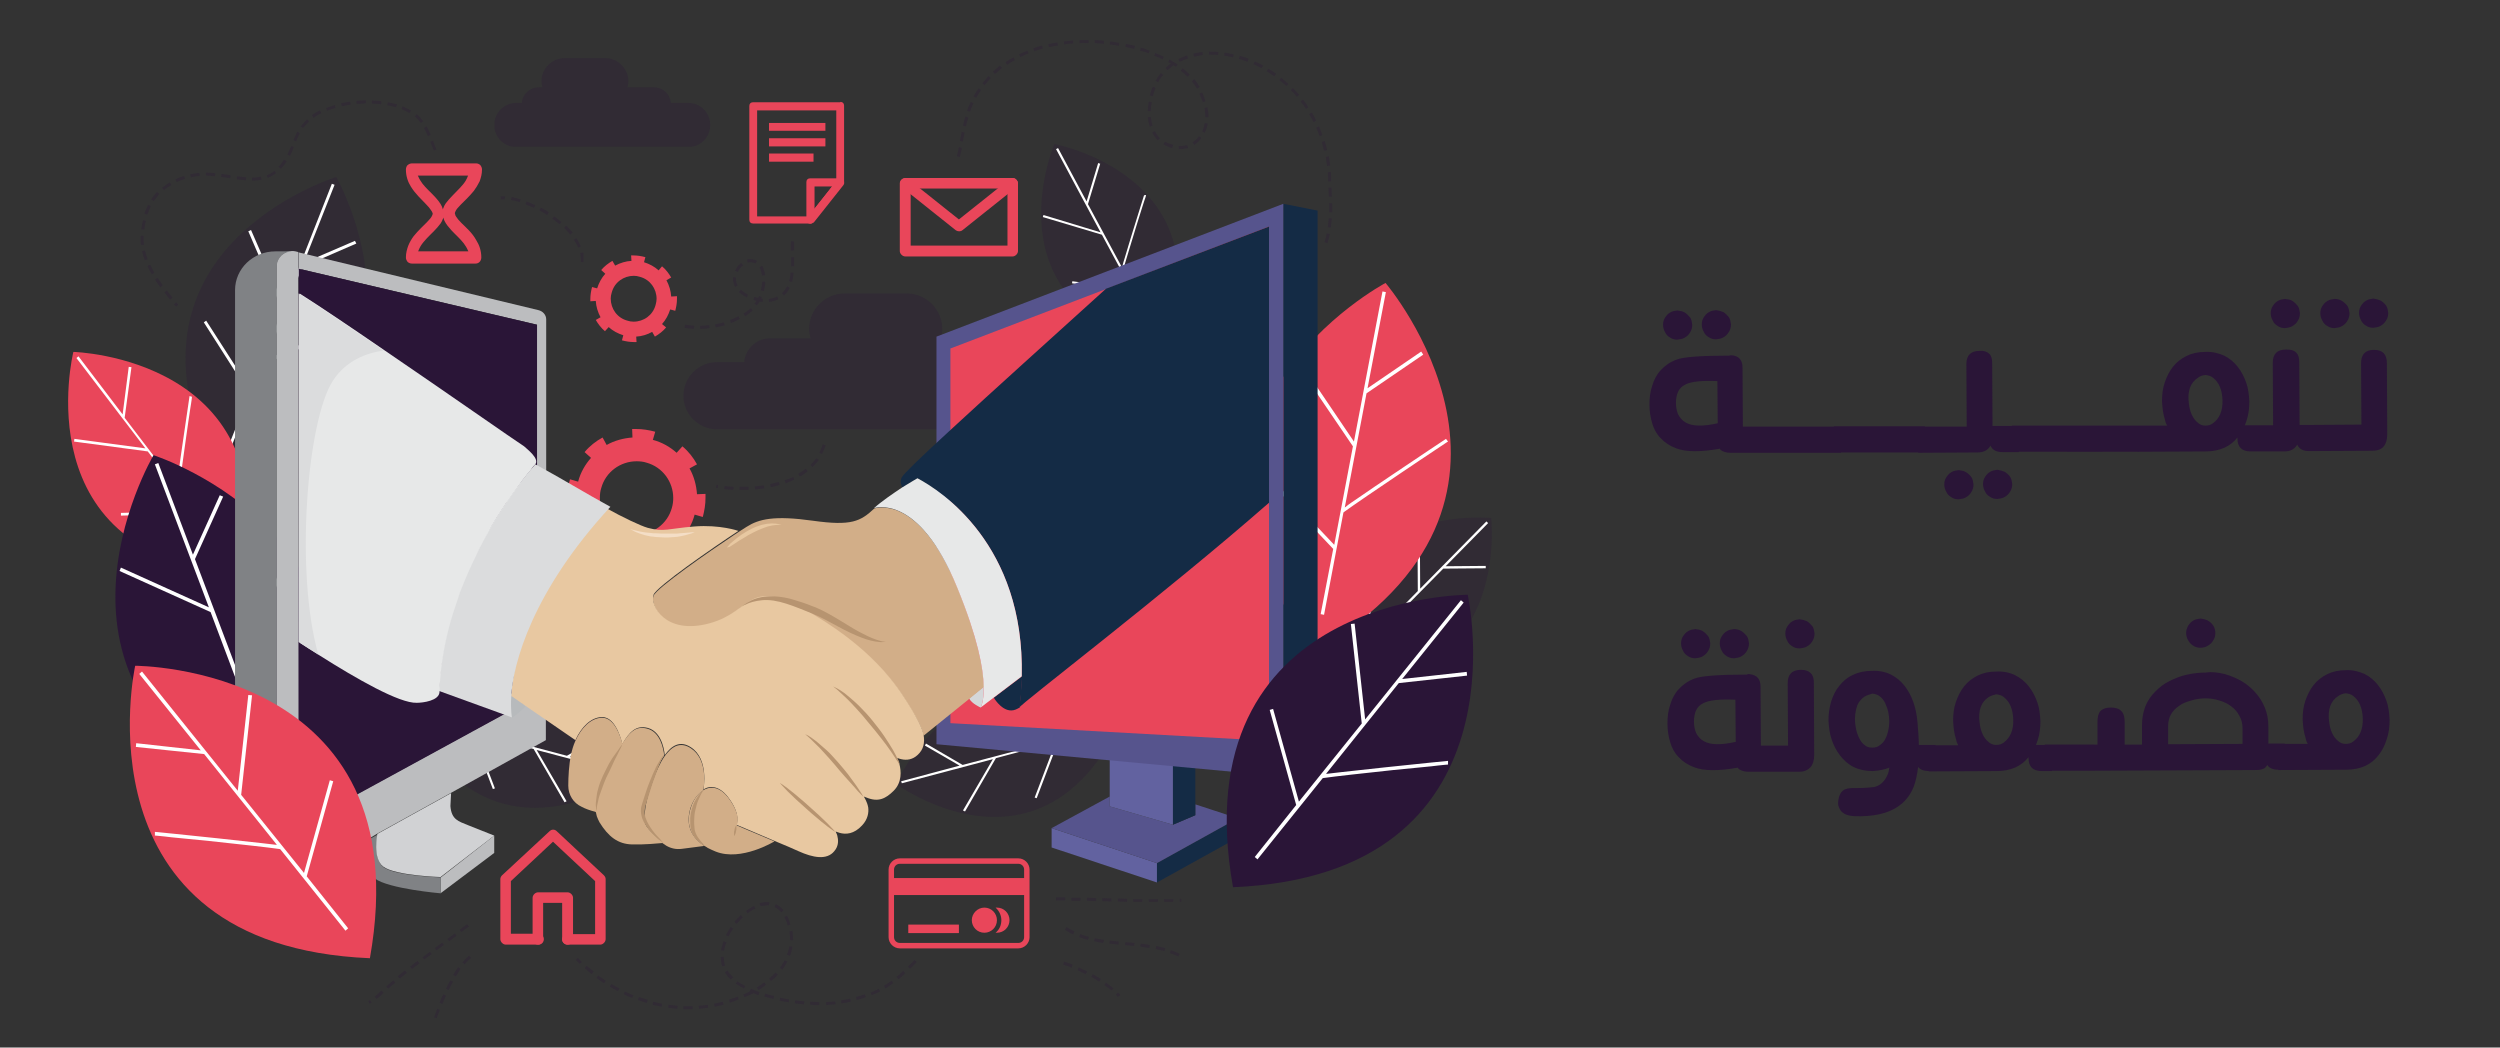 <?xml version="1.0" encoding="utf-8"?>
<!-- Generator: Adobe Illustrator 25.2.3, SVG Export Plug-In . SVG Version: 6.00 Build 0)  -->
<svg version="1.1" id="Layer_1" xmlns="http://www.w3.org/2000/svg" xmlns:xlink="http://www.w3.org/1999/xlink" x="0px" y="0px"
	 viewBox="0 0 736 308.4" style="enable-background:new 0 0 736 308.4;" xml:space="preserve">
<rect x="0" y="0" width="736" height="308.4" fill="#333333" stroke="none"/>
<style type="text/css">
	.st0{clip-path:url(#SVGID_2_);}
	.st1{clip-path:url(#SVGID_4_);fill:#2A1537;}
	.st2{clip-path:url(#SVGID_6_);fill:#2A1537;}
	.st3{clip-path:url(#SVGID_8_);}
	.st4{opacity:0.26;clip-path:url(#SVGID_10_);}
	.st5{clip-path:url(#SVGID_12_);fill:#2A1537;}
	.st6{clip-path:url(#SVGID_14_);fill:#FFFFFF;}
	.st7{opacity:0.26;clip-path:url(#SVGID_16_);}
	.st8{clip-path:url(#SVGID_18_);fill:#2A1537;}
	.st9{clip-path:url(#SVGID_20_);fill:#FFFFFF;}
	.st10{opacity:0.26;clip-path:url(#SVGID_22_);}
	.st11{clip-path:url(#SVGID_24_);fill:#2A1537;}
	.st12{clip-path:url(#SVGID_26_);fill:#FFFFFF;}
	.st13{clip-path:url(#SVGID_28_);fill:#E9465A;}
	.st14{clip-path:url(#SVGID_30_);fill:#FFFFFF;}
	.st15{clip-path:url(#SVGID_32_);fill:#2A1537;}
	.st16{clip-path:url(#SVGID_34_);fill:#FFFFFF;}
	.st17{opacity:0.26;clip-path:url(#SVGID_36_);}
	.st18{clip-path:url(#SVGID_38_);fill:#2A1537;}
	.st19{clip-path:url(#SVGID_40_);fill:#FFFFFF;}
	.st20{clip-path:url(#SVGID_42_);fill:#E9465A;}
	.st21{clip-path:url(#SVGID_44_);fill:#FFFFFF;}
	.st22{opacity:0.26;clip-path:url(#SVGID_46_);}
	.st23{clip-path:url(#SVGID_48_);fill:#2A1537;}
	.st24{clip-path:url(#SVGID_50_);fill:#FFFFFF;}
	.st25{opacity:0.26;clip-path:url(#SVGID_52_);}
	.st26{clip-path:url(#SVGID_54_);fill:#2A1537;}
	.st27{clip-path:url(#SVGID_56_);fill:#142B45;}
	.st28{clip-path:url(#SVGID_58_);fill:#6262A0;}
	.st29{clip-path:url(#SVGID_60_);fill:#56548D;}
	.st30{clip-path:url(#SVGID_62_);fill:#142B45;}
	.st31{clip-path:url(#SVGID_64_);fill:#6262A0;}
	.st32{clip-path:url(#SVGID_66_);fill:#142B45;}
	.st33{clip-path:url(#SVGID_68_);fill:#56548D;}
	.st34{clip-path:url(#SVGID_70_);fill:#E9465A;}
	.st35{clip-path:url(#SVGID_72_);fill:#E9465A;}
	.st36{clip-path:url(#SVGID_74_);fill:#E9465A;}
	.st37{clip-path:url(#SVGID_76_);fill:#BCBDBF;}
	.st38{clip-path:url(#SVGID_78_);fill:#808285;}
	.st39{clip-path:url(#SVGID_80_);fill:#BCBDBF;}
	.st40{clip-path:url(#SVGID_82_);fill:#BCBDBF;}
	.st41{clip-path:url(#SVGID_84_);fill:#2A1537;}
	.st42{clip-path:url(#SVGID_86_);fill:#D1D2D4;}
	.st43{clip-path:url(#SVGID_88_);fill:#808285;}
	.st44{clip-path:url(#SVGID_90_);fill:#BCBDBF;}
	.st45{clip-path:url(#SVGID_92_);fill:#808285;}
	.st46{clip-path:url(#SVGID_94_);fill:#D4D7D9;}
	.st47{clip-path:url(#SVGID_96_);fill:#142B45;}
	.st48{clip-path:url(#SVGID_98_);fill:#D2AE88;}
	.st49{clip-path:url(#SVGID_100_);fill:#142B45;}
	.st50{clip-path:url(#SVGID_102_);fill:#E7E8E8;}
	.st51{clip-path:url(#SVGID_104_);fill:#B7BABC;}
	.st52{clip-path:url(#SVGID_106_);fill:#E8C8A1;}
	.st53{clip-path:url(#SVGID_108_);fill:#D2AE88;}
	.st54{clip-path:url(#SVGID_110_);fill:#D2AE88;}
	.st55{clip-path:url(#SVGID_112_);fill:#D2AE88;}
	.st56{clip-path:url(#SVGID_114_);fill:#D2AE88;}
	.st57{clip-path:url(#SVGID_116_);fill:#DBDCDD;}
	.st58{clip-path:url(#SVGID_118_);fill:#E7E8E8;}
	.st59{clip-path:url(#SVGID_120_);fill:#DBDCDD;}
	.st60{clip-path:url(#SVGID_122_);fill:#221F1F;}
	.st61{opacity:0.26;clip-path:url(#SVGID_124_);}
	.st62{clip-path:url(#SVGID_126_);fill:#2A1537;}
	.st63{clip-path:url(#SVGID_128_);fill:#A2CFE2;}
	.st64{clip-path:url(#SVGID_130_);fill:#B79470;}
	.st65{clip-path:url(#SVGID_132_);fill:#B79470;}
	.st66{clip-path:url(#SVGID_134_);fill:#B79470;}
	.st67{clip-path:url(#SVGID_136_);fill:#B79470;}
	.st68{clip-path:url(#SVGID_138_);fill:#E8C8A1;}
	.st69{clip-path:url(#SVGID_140_);fill:#B79470;}
	.st70{clip-path:url(#SVGID_142_);fill:#B79470;}
	.st71{clip-path:url(#SVGID_144_);fill:#B79470;}
	.st72{clip-path:url(#SVGID_146_);fill:#B79470;}
	.st73{clip-path:url(#SVGID_148_);fill:#E9465A;}
	.st74{clip-path:url(#SVGID_150_);fill:#E9465A;}
	.st75{clip-path:url(#SVGID_152_);fill:#E9465A;}
	.st76{clip-path:url(#SVGID_154_);fill:#E9465A;}
	.st77{clip-path:url(#SVGID_156_);fill:#E9465A;}
	.st78{clip-path:url(#SVGID_158_);fill:#E9465A;}
	.st79{clip-path:url(#SVGID_160_);fill:#E9465A;}
	.st80{clip-path:url(#SVGID_162_);fill:#E9465A;}
	.st81{clip-path:url(#SVGID_164_);fill:#E9465A;}
	.st82{clip-path:url(#SVGID_166_);fill:#2A1537;}
	.st83{clip-path:url(#SVGID_168_);fill:#FFFFFF;}
	.st84{clip-path:url(#SVGID_170_);fill:#E9465A;}
	.st85{clip-path:url(#SVGID_172_);fill:#FFFFFF;}
	.st86{clip-path:url(#SVGID_174_);fill:#E9465A;}
	.st87{clip-path:url(#SVGID_176_);fill:#E9465A;}
	.st88{clip-path:url(#SVGID_178_);fill:#E9465A;}
	.st89{clip-path:url(#SVGID_180_);fill:#E9465A;}
	.st90{clip-path:url(#SVGID_182_);fill:#E9465A;}
	.st91{clip-path:url(#SVGID_184_);fill:#E9465A;}
	.st92{opacity:0.26;clip-path:url(#SVGID_186_);}
	.st93{clip-path:url(#SVGID_188_);fill:#2A1537;}
	.st94{opacity:0.26;clip-path:url(#SVGID_190_);}
	.st95{clip-path:url(#SVGID_192_);fill:#2A1537;}
	.st96{opacity:0.26;clip-path:url(#SVGID_194_);}
	.st97{clip-path:url(#SVGID_196_);fill:#2A1537;}
	.st98{opacity:0.26;clip-path:url(#SVGID_198_);}
	.st99{clip-path:url(#SVGID_200_);fill:#2A1537;}
	.st100{opacity:0.26;clip-path:url(#SVGID_202_);}
	.st101{clip-path:url(#SVGID_204_);fill:#2A1537;}
	.st102{opacity:0.26;clip-path:url(#SVGID_206_);}
	.st103{clip-path:url(#SVGID_208_);fill:#2A1537;}
	.st104{opacity:0.26;clip-path:url(#SVGID_210_);}
	.st105{clip-path:url(#SVGID_212_);fill:#2A1537;}
	.st106{opacity:0.26;clip-path:url(#SVGID_214_);}
	.st107{clip-path:url(#SVGID_216_);fill:#2A1537;}
	.st108{opacity:0.26;clip-path:url(#SVGID_218_);}
	.st109{clip-path:url(#SVGID_220_);fill:#2A1537;}
	.st110{opacity:0.26;clip-path:url(#SVGID_222_);}
	.st111{clip-path:url(#SVGID_224_);fill:#2A1537;}
	.st112{opacity:0.26;clip-path:url(#SVGID_226_);}
	.st113{clip-path:url(#SVGID_228_);fill:#2A1537;}
	.st114{clip-path:url(#SVGID_230_);fill:#F4DEC6;}
</style>
<g>
	<g>
		<g>
			<defs>
				<rect id="SVGID_1_" x="-15.3" y="-60.1" width="790.3" height="444.5"/>
			</defs>
			<clipPath id="SVGID_2_">
				<use xlink:href="#SVGID_1_"  style="overflow:visible;"/>
			</clipPath>
			<g class="st0">
				<g>
					<defs>
						<rect id="SVGID_3_" x="-15.3" y="-60.1" width="790.3" height="444.5"/>
					</defs>
					<clipPath id="SVGID_4_">
						<use xlink:href="#SVGID_3_"  style="overflow:visible;"/>
					</clipPath>
					<path class="st1" d="M509.9,104.6c2,0.2,3.1,1.4,3.1,3.6l0.1,17.4h4.3v7.7h-8c-1.2,0-2.1-0.3-2.8-0.8l-0.3-0.4
						c-5.6,1-9.9,1-12.8-0.1c-1.9-0.7-3.4-1.7-4.6-3c-1.2-1.2-2-2.7-2.5-4.4s-0.8-3.5-0.8-5.5c0-1.9,0.2-3.8,0.8-5.5
						c0.5-1.7,1.3-3.3,2.5-4.6s2.7-2.4,4.6-3.1c1.9-0.8,7.1-1.2,15.5-1.2C509.3,104.6,509.6,104.6,509.9,104.6z M496,92
						c0.6,0.4,1.1,0.9,1.6,1.5c0.4,0.6,0.5,1.4,0.6,2.1c0,0.8-0.2,1.6-0.6,2.2c-0.4,0.7-0.9,1.2-1.6,1.6c-0.6,0.4-1.4,0.5-2.2,0.6
						c-0.8,0-1.5-0.2-2.1-0.6c-0.7-0.4-1.2-0.9-1.5-1.6c-0.4-0.7-0.6-1.4-0.6-2.2s0.2-1.5,0.6-2.1s0.8-1.1,1.5-1.5
						c0.6-0.4,1.4-0.5,2.1-0.6C494.6,91.5,495.3,91.6,496,92z M505.6,112.2c-4.5-0.2-7.7,0.1-9.4,1c-1.1,0.5-1.8,1.3-2.2,2.2
						c-0.4,0.9-0.6,2-0.6,3.2s0.2,2.3,0.6,3.3c0.5,1,1.2,1.9,2.3,2.5c1.9,1.1,5,1.2,9.4,0.2L505.6,112.2z M507.4,91.9
						c0.6,0.4,1.1,0.9,1.6,1.5c0.4,0.6,0.5,1.4,0.6,2.1c0,0.8-0.2,1.6-0.6,2.2c-0.4,0.7-0.9,1.2-1.6,1.6c-0.6,0.4-1.4,0.5-2.2,0.6
						c-0.8,0-1.5-0.2-2.1-0.6c-0.7-0.4-1.2-0.9-1.5-1.6c-0.4-0.7-0.6-1.4-0.6-2.2s0.2-1.5,0.6-2.1s0.8-1.1,1.5-1.5
						c0.6-0.4,1.4-0.5,2.1-0.6C506,91.4,506.7,91.6,507.4,91.9z M515.2,133.3v-7.7h14.4v7.7H515.2z M527.6,133.3v-7.7H542v7.7H527.6
						z M539.9,133.2v-7.7h14.4v7.7H539.9z M552.3,133.2v-7.7h14.4v7.7H552.3z M585.6,104.1c0.7,0.7,0.9,1.6,0.9,2.9l0.1,18.4h7.7
						v7.7h-4.8c-1.8,0-2.9-0.6-3.5-1.9c-0.2,0.3-0.3,0.5-0.5,0.7c-0.7,0.8-1.8,1.3-3.3,1.3l-17.5,0.1v-7.7H579l-0.1-18.4
						c0-2.6,1.3-3.9,3.9-3.9C584,103.2,584.9,103.5,585.6,104.1z M578.8,139c0.6,0.4,1.2,0.9,1.6,1.5c0.4,0.6,0.5,1.4,0.6,2.1
						c0,0.8-0.2,1.6-0.6,2.2c-0.4,0.7-0.9,1.2-1.6,1.6c-0.6,0.4-1.4,0.5-2.2,0.6c-0.8,0-1.5-0.2-2.1-0.6c-0.7-0.4-1.2-0.9-1.5-1.6
						c-0.4-0.7-0.6-1.4-0.6-2.2s0.2-1.5,0.6-2.1c0.4-0.6,0.8-1.1,1.5-1.5c0.6-0.4,1.4-0.5,2.1-0.6
						C577.4,138.5,578.1,138.6,578.8,139z M590.2,138.9c0.6,0.4,1.2,0.9,1.6,1.5c0.4,0.6,0.5,1.4,0.6,2.1c0,0.8-0.2,1.6-0.6,2.2
						c-0.4,0.7-0.9,1.2-1.6,1.6c-0.6,0.4-1.4,0.5-2.2,0.6c-0.8,0-1.5-0.2-2.1-0.6c-0.7-0.4-1.2-0.9-1.5-1.6
						c-0.4-0.7-0.6-1.4-0.6-2.2s0.2-1.5,0.6-2.1c0.4-0.6,0.8-1.1,1.5-1.5c0.6-0.4,1.4-0.5,2.1-0.6
						C588.8,138.4,589.5,138.6,590.2,138.9z M592.3,133v-7.7h14.4v7.7H592.3z M604.6,133v-7.7H619v7.7H604.6z M617,133v-7.7h14.4
						v7.7H617z M654.8,104.7c1.6,0.8,2.9,1.9,4,3.3c1.1,1.4,1.9,3,2.5,4.7s0.8,3.5,0.9,5.5c0,1.9-0.2,3.8-0.8,5.6
						c-0.2,0.5-0.3,0.9-0.5,1.4h4.7v7.7h-3c-2.6,0-3.9-1.3-3.9-3.8v-0.3c-1,1.3-2.3,2.3-3.8,3c-1.6,0.7-3.4,1.1-5.5,1.1l-20.1,0.1
						v-7.7h8.7c-0.3-0.5-0.5-1-0.6-1.6c-0.6-1.8-0.8-3.6-0.9-5.6c0-1.9,0.2-3.8,0.8-5.5s1.3-3.2,2.4-4.6c1.1-1.4,2.4-2.4,4-3.2
						s3.4-1.2,5.6-1.2C651.4,103.5,653.2,104,654.8,104.7z M647.1,111.2c-2.2,1.4-3.2,3.9-2.7,7.6c0.3,2.6,1.2,4.5,2.7,5.7
						c0.7,0.6,1.4,0.8,2.2,0.8s1.6-0.2,2.2-0.7c1.9-1.4,2.9-3.6,2.8-6.8c-0.1-3-1-5.2-2.8-6.6c-0.6-0.5-1.4-0.7-2.2-0.8
						C648.4,110.5,647.7,110.7,647.1,111.2z M676,103.8c0.7,0.7,0.9,1.6,0.9,2.9l0.1,18.4h4.8v7.7h-2c-1.8,0-2.9-0.6-3.5-1.9
						c-0.2,0.3-0.3,0.5-0.5,0.7c-0.7,0.8-1.8,1.3-3.3,1.3h-9.1v-7.7h5.8l-0.1-18.4c0-2.6,1.3-3.9,3.9-3.9
						C674.4,102.9,675.3,103.1,676,103.8z M674.9,88.6c0.6,0.4,1.1,0.9,1.6,1.5c0.4,0.6,0.5,1.4,0.6,2.1c0,0.8-0.2,1.6-0.6,2.2
						c-0.4,0.7-0.9,1.2-1.6,1.6c-0.6,0.4-1.4,0.5-2.2,0.6c-0.8,0-1.5-0.2-2.1-0.6c-0.7-0.4-1.2-0.9-1.5-1.6
						c-0.4-0.7-0.6-1.4-0.6-2.2s0.2-1.5,0.6-2.1c0.4-0.6,0.8-1.1,1.5-1.5c0.6-0.4,1.4-0.5,2.1-0.6C673.5,88.1,674.3,88.2,674.9,88.6
						z M701.8,104c0.6,0.7,0.9,1.6,0.9,2.9l0.1,21c0,1.6-0.4,2.8-1.1,3.6s-1.8,1.2-3.3,1.2l-18.5,0.1v-7.7l15.3-0.1l-0.1-18.1
						c0-2.6,1.3-3.9,3.8-3.9C700.2,103,701.1,103.3,701.8,104z M689.5,88.6c0.6,0.4,1.2,0.9,1.6,1.5c0.4,0.6,0.5,1.4,0.6,2.1
						c0,0.8-0.2,1.6-0.6,2.2c-0.4,0.7-0.9,1.2-1.6,1.6c-0.6,0.4-1.4,0.5-2.2,0.6c-0.8,0-1.5-0.2-2.1-0.6c-0.7-0.4-1.2-0.9-1.5-1.6
						c-0.4-0.7-0.6-1.4-0.6-2.2s0.2-1.5,0.6-2.1c0.4-0.6,0.8-1.1,1.5-1.5c0.6-0.4,1.4-0.5,2.1-0.6C688.1,88,688.8,88.2,689.5,88.6z
						 M700.9,88.5c0.6,0.4,1.2,0.9,1.6,1.5c0.4,0.6,0.5,1.4,0.6,2.1c0,0.8-0.2,1.6-0.6,2.2c-0.4,0.7-0.9,1.2-1.6,1.6
						c-0.6,0.4-1.4,0.5-2.2,0.6c-0.8,0-1.5-0.2-2.1-0.6c-0.7-0.4-1.2-0.9-1.5-1.6c-0.4-0.7-0.6-1.4-0.6-2.2s0.2-1.5,0.6-2.1
						c0.4-0.6,0.8-1.1,1.5-1.5c0.6-0.4,1.4-0.5,2.1-0.6C699.5,88,700.2,88.2,700.9,88.5z"/>
				</g>
				<g>
					<defs>
						<rect id="SVGID_5_" x="-15.3" y="-60.1" width="790.3" height="444.5"/>
					</defs>
					<clipPath id="SVGID_6_">
						<use xlink:href="#SVGID_5_"  style="overflow:visible;"/>
					</clipPath>
					<path class="st2" d="M515.2,198.5c2,0.2,3.1,1.4,3.1,3.6l0.1,17.4h4.3v7.7h-8c-1.2,0-2.1-0.3-2.8-0.8l-0.3-0.4
						c-5.6,1-9.9,1-12.8-0.1c-1.9-0.7-3.4-1.7-4.6-3c-1.2-1.2-2-2.7-2.5-4.4c-0.5-1.7-0.8-3.5-0.8-5.5c0-1.9,0.2-3.8,0.8-5.5
						c0.5-1.7,1.3-3.3,2.5-4.6c1.2-1.3,2.7-2.4,4.6-3.1c1.9-0.8,7.1-1.2,15.5-1.2C514.6,198.4,514.9,198.4,515.2,198.5z
						 M501.3,185.8c0.6,0.4,1.1,0.9,1.6,1.5c0.4,0.6,0.5,1.4,0.6,2.1c0,0.8-0.2,1.6-0.6,2.2c-0.4,0.7-0.9,1.2-1.6,1.6
						c-0.6,0.4-1.4,0.5-2.2,0.6c-0.8,0-1.5-0.2-2.1-0.6c-0.7-0.4-1.2-0.9-1.5-1.6c-0.4-0.7-0.6-1.4-0.6-2.2c0-0.8,0.2-1.5,0.6-2.1
						s0.8-1.1,1.5-1.5c0.6-0.4,1.4-0.5,2.1-0.6C499.9,185.3,500.6,185.4,501.3,185.8z M510.9,206c-4.5-0.2-7.7,0.1-9.4,1
						c-1.1,0.5-1.8,1.3-2.2,2.2c-0.4,0.9-0.6,2-0.6,3.2s0.2,2.3,0.6,3.3c0.5,1,1.2,1.9,2.3,2.5c1.9,1.1,5,1.2,9.4,0.2L510.9,206z
						 M512.7,185.8c0.6,0.4,1.1,0.9,1.6,1.5c0.4,0.6,0.5,1.4,0.6,2.1c0,0.8-0.2,1.6-0.6,2.2c-0.4,0.7-0.9,1.2-1.6,1.6
						c-0.6,0.4-1.4,0.5-2.2,0.6c-0.8,0-1.5-0.2-2.1-0.6c-0.7-0.4-1.2-0.9-1.5-1.6c-0.4-0.7-0.6-1.4-0.6-2.2c0-0.8,0.2-1.5,0.6-2.1
						s0.8-1.1,1.5-1.5c0.6-0.4,1.4-0.5,2.1-0.6C511.3,185.2,512,185.4,512.7,185.8z M533.1,198.2c0.7,0.7,0.9,1.6,0.9,2.9l0.1,21.2
						c0,1.6-0.4,2.8-1.1,3.6c-0.8,0.8-1.8,1.3-3.3,1.3h-9.1v-7.7h5.8l-0.1-18.4c0-2.6,1.3-3.9,3.9-3.9
						C531.5,197.2,532.4,197.5,533.1,198.2z M532,182.9c0.6,0.4,1.1,0.9,1.6,1.5c0.4,0.6,0.5,1.4,0.6,2.1c0,0.8-0.2,1.6-0.6,2.2
						c-0.4,0.7-0.9,1.2-1.6,1.6c-0.6,0.4-1.4,0.5-2.2,0.6c-0.8,0-1.5-0.2-2.1-0.6c-0.7-0.4-1.2-0.9-1.5-1.6
						c-0.4-0.7-0.6-1.4-0.6-2.2c0-0.8,0.2-1.5,0.6-2.1c0.4-0.6,0.8-1.1,1.5-1.5c0.6-0.4,1.4-0.5,2.1-0.6
						C530.6,182.4,531.3,182.6,532,182.9z M556.7,198.6c1.6,0.8,2.9,1.9,4,3.3c2.1,2.7,3.4,6.2,3.8,10.6c0.2,2.6,0.4,4.8,0.4,6.8
						h4.9v7.7h-1.9c-1.5,0-2.6-0.4-3.2-1.2c-0.3,2.3-0.7,4.2-1.3,5.8c-0.8,2-2,3.7-3.4,4.9c-2.7,2.4-6.7,3.7-12,3.8
						c-2.7,0.1-4.4-0.2-5.4-1c-0.6-0.4-0.9-0.9-1.2-1.6c-0.3-0.6-0.3-1.3-0.2-2.1c0.2-1.3,0.6-2.2,1.3-2.8c0.7-0.6,1.8-0.8,3.1-0.8
						h1c2.7,0,4.4-0.2,5.2-0.3c1.6-0.4,2.9-1.5,3.7-3.2c0.4-0.7,0.6-1.5,0.7-2.5c-1.5,0.6-3.1,0.9-4.9,1c-2.1,0-4-0.4-5.6-1.2
						c-1.6-0.8-2.9-2-4-3.4s-1.9-3-2.5-4.8s-0.8-3.7-0.9-5.6c0-1.9,0.3-3.8,0.8-5.5c0.6-1.8,1.3-3.3,2.4-4.6c1.1-1.4,2.4-2.5,4-3.2
						c1.6-0.8,3.5-1.2,5.6-1.2C553.2,197.4,555.1,197.8,556.7,198.6z M548.9,205.1c-0.6,0.4-1.1,0.9-1.6,1.6s-0.7,1.5-0.9,2.3
						c-0.2,0.9-0.3,1.8-0.3,2.7c0,0.9,0.1,1.8,0.3,2.8s0.5,1.9,0.9,2.7c0.4,0.9,0.9,1.6,1.6,2.1c0.6,0.6,1.4,0.8,2.3,0.8
						c0.9,0,1.6-0.2,2.2-0.7c0.7-0.5,1.2-1,1.6-1.8c0.4-0.7,0.7-1.6,0.9-2.5s0.3-1.8,0.3-2.7c0-0.9-0.1-1.8-0.3-2.8
						s-0.6-1.8-0.9-2.6c-0.4-0.8-0.9-1.5-1.6-2c-0.6-0.5-1.4-0.7-2.2-0.8C550.3,204.5,549.5,204.7,548.9,205.1z M593.3,198.8
						c1.6,0.8,2.9,1.9,4,3.3s1.9,3,2.5,4.7s0.8,3.5,0.9,5.5c0,1.9-0.2,3.8-0.8,5.6c-0.2,0.5-0.3,0.9-0.5,1.4h4.7v7.7h-3
						c-2.6,0-3.9-1.3-3.9-3.8v-0.3c-1,1.3-2.3,2.3-3.8,3c-1.6,0.7-3.4,1.1-5.5,1.1l-20.1,0.1v-7.7h8.7c-0.3-0.5-0.5-1-0.6-1.6
						c-0.6-1.8-0.8-3.6-0.9-5.6c0-1.9,0.2-3.8,0.8-5.5s1.3-3.2,2.4-4.6s2.4-2.4,4-3.2c1.6-0.8,3.4-1.2,5.6-1.2
						C589.8,197.6,591.7,198,593.3,198.8z M585.5,205.2c-2.2,1.4-3.2,3.9-2.7,7.6c0.3,2.6,1.2,4.5,2.7,5.7c0.7,0.6,1.4,0.8,2.2,0.8
						s1.6-0.2,2.2-0.7c1.9-1.4,2.9-3.6,2.8-6.8c-0.1-3-1-5.2-2.8-6.6c-0.6-0.5-1.4-0.7-2.2-0.8C586.9,204.6,586.2,204.8,585.5,205.2
						z M602,226.9v-7.7h14.4v7.7H602z M654.8,198.4c1.8,0.5,3.5,1.2,5.1,2.1c1.5,0.9,2.9,2,4.1,3.4c1.2,1.3,2.1,2.8,2.8,4.5
						s1,3.5,1,5.6v4.9h4.8v7.7h-1.9c-1.6,0-2.7-0.5-3.2-1.4c-0.3,0.5-0.6,0.9-1.1,1.1c-0.6,0.3-1.5,0.4-2.6,0.4l-49.5,0.2v-7.7h3.2
						v-6.7c0-1.5,0.3-2.6,0.9-3.2c0.7-0.7,1.7-1,3-1c1.4,0,2.4,0.3,3.1,1c0.7,0.7,1,1.8,1,3.2v6.7h5.1v-5.8c0-2,0.4-3.9,1-5.5
						c0.7-1.7,1.7-3.1,2.9-4.3c1.2-1.2,2.5-2.3,4.2-3.1c1.6-0.8,3.3-1.5,5.2-1.9c1.8-0.4,3.7-0.6,5.5-0.6
						C651.2,197.7,653,198,654.8,198.4z M645.2,206.2c-1.4,0.4-2.6,0.8-3.5,1.5c-1.1,0.7-1.9,1.5-2.5,2.5s-0.9,2.2-0.9,3.5v5.4
						l21.9-0.1v-4.7c0-1.4-0.4-2.7-1-3.7c-0.6-1.1-1.4-2-2.4-2.7c-1-0.8-2.2-1.3-3.5-1.7c-1.3-0.4-2.6-0.6-4-0.6
						C647.9,205.6,646.5,205.8,645.2,206.2z M650,182.7c0.7,0.4,1.2,0.9,1.6,1.5c0.4,0.6,0.6,1.4,0.6,2.2c0,0.8-0.2,1.5-0.6,2.1
						c-0.4,0.7-0.9,1.2-1.6,1.6c-0.6,0.4-1.4,0.6-2.2,0.6s-1.5-0.2-2.1-0.6c-0.7-0.4-1.1-0.9-1.5-1.6c-0.4-0.6-0.6-1.4-0.6-2.1
						c0-0.8,0.2-1.5,0.6-2.2c0.4-0.6,0.8-1.1,1.5-1.5c0.6-0.4,1.4-0.5,2.1-0.6C648.7,182.2,649.4,182.4,650,182.7z M696.1,198.4
						c1.6,0.8,2.9,1.9,4,3.3s1.9,3,2.5,4.7s0.8,3.5,0.9,5.5c0,1.9-0.2,3.8-0.8,5.6c-0.2,0.5-0.3,0.9-0.5,1.4
						c-0.5,1.3-1.2,2.5-2.1,3.6c-1,1.3-2.3,2.3-3.8,3c-1.6,0.7-3.4,1.1-5.5,1.1l-20.1,0.1V219h8.7c-0.3-0.5-0.5-1-0.6-1.6
						c-0.6-1.8-0.8-3.6-0.9-5.6c0-1.9,0.2-3.8,0.8-5.5s1.3-3.2,2.4-4.6s2.4-2.4,4-3.2c1.6-0.8,3.4-1.2,5.6-1.2
						C692.7,197.2,694.5,197.7,696.1,198.4z M688.4,204.9c-2.2,1.4-3.2,3.9-2.7,7.6c0.3,2.6,1.2,4.5,2.7,5.7
						c0.7,0.6,1.4,0.8,2.2,0.8s1.6-0.2,2.2-0.7c1.9-1.4,2.9-3.6,2.8-6.8c-0.1-3-1-5.2-2.8-6.6c-0.6-0.5-1.4-0.7-2.2-0.8
						C689.7,204.2,689,204.5,688.4,204.9z"/>
				</g>
				<g>
					<defs>
						<rect id="SVGID_7_" x="-15.3" y="-60.1" width="790.3" height="444.5"/>
					</defs>
					<clipPath id="SVGID_8_">
						<use xlink:href="#SVGID_7_"  style="overflow:visible;"/>
					</clipPath>
					<g class="st3">
						<g>
							<defs>
								<rect id="SVGID_9_" x="-15.3" y="-60.1" width="790.3" height="444.5"/>
							</defs>
							<clipPath id="SVGID_10_">
								<use xlink:href="#SVGID_9_"  style="overflow:visible;"/>
							</clipPath>
							<g class="st4">
								<g>
									<g>
										<defs>
											<rect id="SVGID_11_" x="263.8" y="203.3" width="65.8" height="37.2"/>
										</defs>
										<clipPath id="SVGID_12_">
											<use xlink:href="#SVGID_11_"  style="overflow:visible;"/>
										</clipPath>
										<path class="st5" d="M263.8,230.8c0,0,42,30.9,65.8-17.5C284.8,183.2,263.8,230.8,263.8,230.8"/>
									</g>
								</g>
							</g>
						</g>
						<g>
							<defs>
								<rect id="SVGID_13_" x="-15.3" y="-60.1" width="790.3" height="444.5"/>
							</defs>
							<clipPath id="SVGID_14_">
								<use xlink:href="#SVGID_13_"  style="overflow:visible;"/>
							</clipPath>
							<path class="st6" d="M284.5,208.6c0,0,4.9,2.9,9.9,5.8c2.5,1.5,5,2.9,6.9,4c0.9,0.5,1.7,1,2.3,1.3c0.1,0,0.1,0.1,0.2,0.1
								l-20.4,5.4l-10.8-6.3l-0.3,0.6l10.2,5.9l-17.2,4.6l0.2,0.6l26.8-7.1l-8.8,15.1l0.6,0.3l9.1-15.7l17.6-4.7l-6.2,16.3l0.6,0.2
								l6.4-16.8l11.7-3.1l-0.2-0.6l-18.3,4.9c-0.1,0-0.2-0.1-0.3-0.2c-1.5-0.8-6.4-3.6-10.9-6.3c-2.2-1.3-4.4-2.6-6-3.5
								c-0.8-0.5-1.5-0.9-1.9-1.1c-0.5-0.3-0.7-0.4-0.7-0.4L284.5,208.6z"/>
						</g>
						<g>
							<defs>
								<rect id="SVGID_15_" x="-15.3" y="-60.1" width="790.3" height="444.5"/>
							</defs>
							<clipPath id="SVGID_16_">
								<use xlink:href="#SVGID_15_"  style="overflow:visible;"/>
							</clipPath>
							<g class="st7">
								<g>
									<g>
										<defs>
											<rect id="SVGID_17_" x="120.7" y="200.6" width="65.8" height="37.2"/>
										</defs>
										<clipPath id="SVGID_18_">
											<use xlink:href="#SVGID_17_"  style="overflow:visible;"/>
										</clipPath>
										<path class="st8" d="M186.5,228.1c0,0-42,30.9-65.8-17.5C165.5,180.5,186.5,228.1,186.5,228.1"/>
									</g>
								</g>
							</g>
						</g>
						<g>
							<defs>
								<rect id="SVGID_19_" x="-15.3" y="-60.1" width="790.3" height="444.5"/>
							</defs>
							<clipPath id="SVGID_20_">
								<use xlink:href="#SVGID_19_"  style="overflow:visible;"/>
							</clipPath>
							<path class="st9" d="M165.8,205.9c0,0-4.9,2.9-9.9,5.8c-2.5,1.5-5,2.9-6.9,4c-0.9,0.5-1.7,1-2.3,1.3c-0.1,0-0.1,0.1-0.2,0.1
								l20.4,5.4l10.8-6.3l0.3,0.6l-10.2,5.9l17.2,4.6l-0.2,0.6l-26.8-7.1l8.8,15.1l-0.6,0.3l-9.1-15.7l-17.6-4.7l6.2,16.3l-0.6,0.2
								l-6.4-16.8l-11.7-3.1l0.2-0.6l18.3,4.9c0.1,0,0.2-0.1,0.3-0.2c1.5-0.8,6.4-3.6,10.9-6.3c2.2-1.3,4.4-2.6,6-3.5
								c0.8-0.5,1.5-0.9,1.9-1.1c0.5-0.3,0.7-0.4,0.7-0.4L165.8,205.9z"/>
						</g>
						<g>
							<defs>
								<rect id="SVGID_21_" x="-15.3" y="-60.1" width="790.3" height="444.5"/>
							</defs>
							<clipPath id="SVGID_22_">
								<use xlink:href="#SVGID_21_"  style="overflow:visible;"/>
							</clipPath>
							<g class="st10">
								<g>
									<g>
										<defs>
											<rect id="SVGID_23_" x="54.6" y="52.1" width="53.5" height="88"/>
										</defs>
										<clipPath id="SVGID_24_">
											<use xlink:href="#SVGID_23_"  style="overflow:visible;"/>
										</clipPath>
										<path class="st11" d="M99,52.1c0,0-69.2,21.3-34.8,88C134.9,115,99,52.1,99,52.1"/>
									</g>
								</g>
							</g>
						</g>
						<g>
							<defs>
								<rect id="SVGID_25_" x="-15.3" y="-60.1" width="790.3" height="444.5"/>
							</defs>
							<clipPath id="SVGID_26_">
								<use xlink:href="#SVGID_25_"  style="overflow:visible;"/>
							</clipPath>
							<path class="st12" d="M106.7,93.7c0,0-7.3,3.1-14.7,6.2c-3.7,1.6-7.4,3.1-10.1,4.4c-1.4,0.6-2.5,1.1-3.4,1.5
								c-0.1,0-0.2,0.1-0.2,0.1L89,78.6l15.9-6.9l-0.4-0.8l-15.1,6.5l9.1-23l-0.8-0.3L83.6,90l-9.7-22.3l-0.8,0.4l10,23.2l-9.3,23.5
								L60.7,94.4L60,94.9l13.4,21l-6.2,15.6l0.8,0.3l9.7-24.5c0.1,0,0.2-0.1,0.5-0.2c2.1-1,9.3-4.1,16-7c3.3-1.4,6.5-2.8,8.9-3.8
								c1.2-0.5,2.2-0.9,2.8-1.2c0.7-0.3,1.1-0.4,1.1-0.4L106.7,93.7z"/>
						</g>
						<g>
							<defs>
								<rect id="SVGID_27_" x="-15.3" y="-60.1" width="790.3" height="444.5"/>
							</defs>
							<clipPath id="SVGID_28_">
								<use xlink:href="#SVGID_27_"  style="overflow:visible;"/>
							</clipPath>
							<path class="st13" d="M21.6,103.6c0,0-15.2,61,49.8,65.4C84.4,105.2,21.6,103.6,21.6,103.6"/>
						</g>
						<g>
							<defs>
								<rect id="SVGID_29_" x="-15.3" y="-60.1" width="790.3" height="444.5"/>
							</defs>
							<clipPath id="SVGID_30_">
								<use xlink:href="#SVGID_29_"  style="overflow:visible;"/>
							</clipPath>
							<path class="st14" d="M55.8,116.6c0,0-1,6.8-2,13.7c-0.5,3.4-1,6.9-1.3,9.5c-0.2,1.3-0.3,2.4-0.4,3.2c0,0.1,0,0.2,0,0.2
								L36.7,123l2-14.9l-0.8-0.1l-1.8,14l-13-17.1l-0.6,0.5L42.8,132l-20.9-2.8l-0.1,0.8l21.7,2.9l13.3,17.5L35.6,151v0.8l21.6-0.6
								l8.8,11.6l0.6-0.5l-13.8-18.2c0-0.1,0-0.2,0-0.4c0.2-2,1.1-8.8,2-15c0.4-3.1,0.9-6.1,1.2-8.3c0.2-1.1,0.3-2,0.4-2.6
								c0.1-0.6,0.1-1,0.1-1L55.8,116.6z"/>
						</g>
						<g>
							<defs>
								<rect id="SVGID_31_" x="-15.3" y="-60.1" width="790.3" height="444.5"/>
							</defs>
							<clipPath id="SVGID_32_">
								<use xlink:href="#SVGID_31_"  style="overflow:visible;"/>
							</clipPath>
							<path class="st15" d="M45.2,134c0,0-42.9,72.7,39,103.3C125.5,160.1,45.2,134,45.2,134"/>
						</g>
						<g>
							<defs>
								<rect id="SVGID_33_" x="-15.3" y="-60.1" width="790.3" height="444.5"/>
							</defs>
							<clipPath id="SVGID_34_">
								<use xlink:href="#SVGID_33_"  style="overflow:visible;"/>
							</clipPath>
							<path class="st16" d="M84.4,163.8c0,0-3.9,8.4-7.8,16.9c-1.9,4.2-3.9,8.5-5.3,11.7c-0.7,1.6-1.3,3-1.7,3.9
								c0,0.1-0.1,0.2-0.1,0.3l-12.1-32l8.3-18.4l-1-0.4l-7.9,17.5l-10.2-27l-1,0.4l15.9,42.1l-25.9-11.7l-0.4,1L62,180.2l10.4,27.6
								l-27.3-7.4l-0.3,1l28.1,7.6l6.9,18.3l1-0.4L70,198.1c0-0.1,0.1-0.3,0.2-0.6c1-2.5,4.8-10.9,8.3-18.6
								c1.8-3.8,3.5-7.5,4.7-10.2c0.6-1.4,1.1-2.5,1.5-3.3s0.6-1.2,0.6-1.2L84.4,163.8z"/>
						</g>
						<g>
							<defs>
								<rect id="SVGID_35_" x="-15.3" y="-60.1" width="790.3" height="444.5"/>
							</defs>
							<clipPath id="SVGID_36_">
								<use xlink:href="#SVGID_35_"  style="overflow:visible;"/>
							</clipPath>
							<g class="st17">
								<g>
									<g>
										<defs>
											<rect id="SVGID_37_" x="391" y="152.4" width="48.2" height="48.8"/>
										</defs>
										<clipPath id="SVGID_38_">
											<use xlink:href="#SVGID_37_"  style="overflow:visible;"/>
										</clipPath>
										<path class="st18" d="M439,152.5c0,0-51.8-5.3-47.8,48.5C445.1,204.3,439,152.5,439,152.5"/>
									</g>
								</g>
							</g>
						</g>
						<g>
							<defs>
								<rect id="SVGID_39_" x="-15.3" y="-60.1" width="790.3" height="444.5"/>
							</defs>
							<clipPath id="SVGID_40_">
								<use xlink:href="#SVGID_39_"  style="overflow:visible;"/>
							</clipPath>
							<path class="st19" d="M432.4,182.2c0,0-5.7,0-11.5,0c-2.9,0-5.8,0-7.9,0.1c-1.1,0-2,0-2.7,0.1c-0.1,0-0.1,0-0.2,0l14.8-15
								l12.5-0.1v-0.7l-11.8,0.1l12.5-12.7l-0.5-0.5l-19.5,19.8l-0.1-17.5h-0.7l0.1,18.2l-12.8,13l-2.9-17.2l-0.6,0.1l3,17.7
								l-8.5,8.6l0.5,0.5l13.3-13.5c0.1,0,0.2,0,0.4,0c1.7-0.1,7.3-0.1,12.6-0.1c2.6,0,5.1,0,7,0c0.9,0,1.7,0,2.2,0s0.8,0,0.8,0
								L432.4,182.2z"/>
						</g>
						<g>
							<defs>
								<rect id="SVGID_41_" x="-15.3" y="-60.1" width="790.3" height="444.5"/>
							</defs>
							<clipPath id="SVGID_42_">
								<use xlink:href="#SVGID_41_"  style="overflow:visible;"/>
							</clipPath>
							<path class="st20" d="M407.9,83.3c0,0-74.6,39.6-20.7,108.4C462.7,147.5,407.9,83.3,407.9,83.3"/>
						</g>
						<g>
							<defs>
								<rect id="SVGID_43_" x="-15.3" y="-60.1" width="790.3" height="444.5"/>
							</defs>
							<clipPath id="SVGID_44_">
								<use xlink:href="#SVGID_43_"  style="overflow:visible;"/>
							</clipPath>
							<path class="st21" d="M425.7,129.2c0,0-7.7,5.1-15.4,10.3c-3.9,2.6-7.7,5.2-10.6,7.2c-1.5,1-2.7,1.8-3.5,2.5
								c-0.1,0.1-0.2,0.1-0.3,0.2l6.4-33.6l16.7-11.4l-0.6-0.9l-15.8,10.8L408,86l-1-0.2l-8.4,44.2l-15.9-23.5l-0.9,0.6l16.5,24.3
								l-5.5,29l-19.5-20.6l-0.8,0.7l20,21.1l-3.7,19.2l1,0.2l5.7-30.1c0.1-0.1,0.2-0.2,0.5-0.4c2.2-1.6,9.8-6.8,16.8-11.5
								c3.5-2.4,6.9-4.6,9.4-6.3c1.2-0.8,2.3-1.5,3-2s1.1-0.7,1.1-0.7L425.7,129.2z"/>
						</g>
						<g>
							<defs>
								<rect id="SVGID_45_" x="-15.3" y="-60.1" width="790.3" height="444.5"/>
							</defs>
							<clipPath id="SVGID_46_">
								<use xlink:href="#SVGID_45_"  style="overflow:visible;"/>
							</clipPath>
							<g class="st22">
								<g>
									<g>
										<defs>
											<rect id="SVGID_47_" x="306.6" y="42.4" width="40.3" height="60"/>
										</defs>
										<clipPath id="SVGID_48_">
											<use xlink:href="#SVGID_47_"  style="overflow:visible;"/>
										</clipPath>
										<path class="st23" d="M310.4,42.4c0,0-20.4,47.9,32.2,60C361.7,51.9,310.4,42.4,310.4,42.4"/>
									</g>
								</g>
							</g>
						</g>
						<g>
							<defs>
								<rect id="SVGID_49_" x="-15.3" y="-60.1" width="790.3" height="444.5"/>
							</defs>
							<clipPath id="SVGID_50_">
								<use xlink:href="#SVGID_49_"  style="overflow:visible;"/>
							</clipPath>
							<path class="st24" d="M336.8,57.5c0,0-1.7,5.5-3.4,10.9c-0.8,2.7-1.7,5.5-2.3,7.6c-0.3,1-0.6,1.9-0.7,2.5
								c0,0.1,0,0.1-0.1,0.2l-10-18.6l3.6-11.9l-0.6-0.2l-3.4,11.3l-8.4-15.7l-0.6,0.3L324,68.4l-16.8-5.1l-0.2,0.6l17.4,5.2l8.6,16
								l-17.3-2.3l-0.1,0.6l17.8,2.4l5.7,10.6l0.6-0.3l-9-16.7c0-0.1,0-0.2,0.1-0.4c0.4-1.6,2.1-7,3.6-12c0.8-2.5,1.5-4.9,2.1-6.7
								c0.3-0.9,0.5-1.6,0.7-2.1s0.2-0.8,0.2-0.8L336.8,57.5z"/>
						</g>
						<g>
							<defs>
								<rect id="SVGID_51_" x="-15.3" y="-60.1" width="790.3" height="444.5"/>
							</defs>
							<clipPath id="SVGID_52_">
								<use xlink:href="#SVGID_51_"  style="overflow:visible;"/>
							</clipPath>
							<g class="st25">
								<g>
									<g>
										<defs>
											<rect id="SVGID_53_" x="201.2" y="86.4" width="97.2" height="40"/>
										</defs>
										<clipPath id="SVGID_54_">
											<use xlink:href="#SVGID_53_"  style="overflow:visible;"/>
										</clipPath>
										<path class="st26" d="M211.1,106.6h8c0.3-3.9,3.6-7,7.6-7h11.9c-0.2-0.9-0.4-1.8-0.4-2.8c0-5.7,4.7-10.4,10.4-10.4H267
											c5.7,0,10.4,4.7,10.4,10.4c0,1-0.1,1.9-0.4,2.8h1.6c4,0,7.3,3.1,7.6,7h2.4c5.4,0,9.9,4.4,9.9,9.9c0,5.4-4.4,9.9-9.9,9.9
											h-77.5c-5.4,0-9.9-4.4-9.9-9.9C201.2,111,205.7,106.6,211.1,106.6"/>
									</g>
								</g>
							</g>
						</g>
						<g>
							<defs>
								<rect id="SVGID_55_" x="-15.3" y="-60.1" width="790.3" height="444.5"/>
							</defs>
							<clipPath id="SVGID_56_">
								<use xlink:href="#SVGID_55_"  style="overflow:visible;"/>
							</clipPath>
							<polygon class="st27" points="364.4,240.9 364.4,246.6 340.6,259.8 340.6,254.1 							"/>
						</g>
						<g>
							<defs>
								<rect id="SVGID_57_" x="-15.3" y="-60.1" width="790.3" height="444.5"/>
							</defs>
							<clipPath id="SVGID_58_">
								<use xlink:href="#SVGID_57_"  style="overflow:visible;"/>
							</clipPath>
							<polygon class="st28" points="340.6,254.1 340.6,259.8 309.6,249.5 309.6,243.8 							"/>
						</g>
						<g>
							<defs>
								<rect id="SVGID_59_" x="-15.3" y="-60.1" width="790.3" height="444.5"/>
							</defs>
							<clipPath id="SVGID_60_">
								<use xlink:href="#SVGID_59_"  style="overflow:visible;"/>
							</clipPath>
							<polygon class="st29" points="364.4,240.9 340.6,254.1 309.6,243.8 326.7,234.5 326.7,237.4 345.3,242.8 351.9,240 
								351.9,236.8 							"/>
						</g>
						<g>
							<defs>
								<rect id="SVGID_61_" x="-15.3" y="-60.1" width="790.3" height="444.5"/>
							</defs>
							<clipPath id="SVGID_62_">
								<use xlink:href="#SVGID_61_"  style="overflow:visible;"/>
							</clipPath>
							<polygon class="st30" points="351.9,236.8 351.9,240 345.3,242.8 345.3,223 351.9,223.3 							"/>
						</g>
						<g>
							<defs>
								<rect id="SVGID_63_" x="-15.3" y="-60.1" width="790.3" height="444.5"/>
							</defs>
							<clipPath id="SVGID_64_">
								<use xlink:href="#SVGID_63_"  style="overflow:visible;"/>
							</clipPath>
							<polygon class="st31" points="345.3,223 345.3,242.8 326.7,237.4 326.7,234.5 326.7,221.9 							"/>
						</g>
						<g>
							<defs>
								<rect id="SVGID_65_" x="-15.3" y="-60.1" width="790.3" height="444.5"/>
							</defs>
							<clipPath id="SVGID_66_">
								<use xlink:href="#SVGID_65_"  style="overflow:visible;"/>
							</clipPath>
							<polygon class="st32" points="387.9,224.5 377.8,228.6 377.8,60 387.9,62 							"/>
						</g>
						<g>
							<defs>
								<rect id="SVGID_67_" x="-15.3" y="-60.1" width="790.3" height="444.5"/>
							</defs>
							<clipPath id="SVGID_68_">
								<use xlink:href="#SVGID_67_"  style="overflow:visible;"/>
							</clipPath>
							<polygon class="st33" points="275.7,219.1 275.7,99.1 377.8,60 377.8,228.6 							"/>
						</g>
						<g>
							<defs>
								<rect id="SVGID_69_" x="-15.3" y="-60.1" width="790.3" height="444.5"/>
							</defs>
							<clipPath id="SVGID_70_">
								<use xlink:href="#SVGID_69_"  style="overflow:visible;"/>
							</clipPath>
							<polygon class="st34" points="373.6,66.7 373.6,218.1 279.8,212.9 279.8,102.6 325.6,85.1 							"/>
						</g>
						<g>
							<defs>
								<rect id="SVGID_71_" x="-15.3" y="-60.1" width="790.3" height="444.5"/>
							</defs>
							<clipPath id="SVGID_72_">
								<use xlink:href="#SVGID_71_"  style="overflow:visible;"/>
							</clipPath>
							<path class="st35" d="M197.6,87.3c-0.1-1.7-0.6-3.3-1.4-4.8l1.4-0.8c-0.7-1.2-1.6-2.4-2.7-3.3l-1,1.2
								c-1.2-1.1-2.7-1.9-4.3-2.4l0.4-1.5l0,0c-1.2-0.3-2.3-0.5-3.5-0.5c-0.2,0-0.5,0-0.7,0l0.1,1.6c-1.7,0.1-3.3,0.6-4.8,1.4
								l-0.8-1.4c-1.2,0.7-2.4,1.6-3.3,2.7l1.2,1.1c-1.1,1.2-1.9,2.7-2.4,4.3l-1.5-0.4l0,0c-0.3,1.2-0.5,2.3-0.5,3.5
								c0,0.2,0,0.5,0,0.7l1.6-0.1c0.1,1.7,0.6,3.3,1.4,4.8l-1.4,0.8c0.7,1.2,1.6,2.4,2.7,3.3l1.1-1.2c1.2,1.1,2.7,1.9,4.3,2.4
								l-0.4,1.5l0,0c1.2,0.3,2.3,0.5,3.5,0.5c0.3,0,0.5,0,0.8,0l-0.1-1.6c1.7-0.1,3.3-0.6,4.7-1.4l0.8,1.4c1.2-0.7,2.4-1.6,3.3-2.7
								l-1.2-1c1.1-1.2,1.9-2.7,2.4-4.3l1.5,0.4l0,0c0.3-1.2,0.5-2.3,0.5-3.5c0-0.3,0-0.5,0-0.8L197.6,87.3z M183.8,97.7L183.8,97.7
								l0.1-0.3L183.8,97.7z M193,89.8c-0.8,3-3.5,4.9-6.5,4.9c-0.6,0-1.2-0.1-1.8-0.3c-3-0.8-4.9-3.5-4.9-6.5
								c0-0.6,0.1-1.2,0.3-1.8c0.8-3,3.5-4.9,6.5-4.9c0.6,0,1.2,0.1,1.8,0.3c3,0.8,4.9,3.5,4.9,6.5C193.3,88.5,193.2,89.1,193,89.8"
								/>
						</g>
						<g>
							<defs>
								<rect id="SVGID_73_" x="-15.3" y="-60.1" width="790.3" height="444.5"/>
							</defs>
							<clipPath id="SVGID_74_">
								<use xlink:href="#SVGID_73_"  style="overflow:visible;"/>
							</clipPath>
							<path class="st36" d="M205.2,145.5c-0.2-2.7-0.9-5.3-2.2-7.6l2.2-1.2c-1.1-2-2.5-3.8-4.3-5.3l-1.7,1.9
								c-1.9-1.7-4.3-3.1-7-3.8l0.7-2.4l0,0c-1.9-0.5-3.7-0.8-5.6-0.8c-0.4,0-0.8,0-1.2,0l0.1,2.5c-2.7,0.2-5.3,0.9-7.6,2.2
								l-1.2-2.2c-2,1.1-3.8,2.5-5.3,4.3l1.9,1.7c-1.7,1.9-3.1,4.3-3.8,7l-2.4-0.7l0,0c-0.5,1.9-0.8,3.7-0.8,5.6c0,0.4,0,0.8,0,1.2
								l2.5-0.1c0.2,2.7,0.9,5.3,2.2,7.6l-2.2,1.2c1.1,2,2.5,3.8,4.3,5.3l1.7-1.9c1.9,1.7,4.3,3.1,7,3.8l-0.7,2.4h0.1
								c1.9,0.5,3.7,0.8,5.6,0.8c0.4,0,0.8,0,1.2,0l-0.2-2.5c2.7-0.2,5.3-0.9,7.6-2.2l1.2,2.2c2-1.1,3.8-2.6,5.3-4.3l-1.9-1.7
								c1.7-1.9,3.1-4.3,3.8-7l2.4,0.7l0,0c0.5-1.9,0.8-3.7,0.8-5.6c0-0.4,0-0.8,0-1.2L205.2,145.5z M183,162.2L183,162.2l0.1-0.4
								L183,162.2z M197.8,149.5c-1.3,4.8-5.7,7.9-10.4,7.9c-1,0-2-0.1-2.9-0.4c-4.8-1.3-7.9-5.7-7.9-10.4c0-1,0.1-2,0.4-2.9
								c1.3-4.8,5.7-7.9,10.4-7.9c1,0,2,0.1,2.9,0.4c4.8,1.3,7.9,5.7,7.9,10.4C198.2,147.5,198.1,148.5,197.8,149.5"/>
						</g>
						<g>
							<defs>
								<rect id="SVGID_75_" x="-15.3" y="-60.1" width="790.3" height="444.5"/>
							</defs>
							<clipPath id="SVGID_76_">
								<use xlink:href="#SVGID_75_"  style="overflow:visible;"/>
							</clipPath>
							<polygon class="st37" points="145.5,246 145.5,251.1 129.8,262.9 129.8,258.3 							"/>
						</g>
						<g>
							<defs>
								<rect id="SVGID_77_" x="-15.3" y="-60.1" width="790.3" height="444.5"/>
							</defs>
							<clipPath id="SVGID_78_">
								<use xlink:href="#SVGID_77_"  style="overflow:visible;"/>
							</clipPath>
							<path class="st38" d="M129.8,258.3v4.7c0,0-15.4-1.3-19.5-4.4c-3.3-2.5-3.7-9.2-3.7-10.4l4.6-2.5c0,0-1.5,7.2,1.7,9.6
								C116.4,257.9,129.8,258.3,129.8,258.3"/>
						</g>
						<g>
							<defs>
								<rect id="SVGID_79_" x="-15.3" y="-60.1" width="790.3" height="444.5"/>
							</defs>
							<clipPath id="SVGID_80_">
								<use xlink:href="#SVGID_79_"  style="overflow:visible;"/>
							</clipPath>
							<path class="st39" d="M106.6,248.1l-17,9.4c-0.6,0.3-1.2,0.5-1.8,0.6v-14.9l70.2-38.3h2.7v13l-27.9,15.5l-21.7,12
								L106.6,248.1z"/>
						</g>
						<g>
							<defs>
								<rect id="SVGID_81_" x="-15.3" y="-60.1" width="790.3" height="444.5"/>
							</defs>
							<clipPath id="SVGID_82_">
								<use xlink:href="#SVGID_81_"  style="overflow:visible;"/>
							</clipPath>
							<path class="st40" d="M160.8,94v111h-2.7V95.6L87.9,79.1v-4.8l70.6,17C159.8,91.6,160.8,92.7,160.8,94"/>
						</g>
						<g>
							<defs>
								<rect id="SVGID_83_" x="-15.3" y="-60.1" width="790.3" height="444.5"/>
							</defs>
							<clipPath id="SVGID_84_">
								<use xlink:href="#SVGID_83_"  style="overflow:visible;"/>
							</clipPath>
							<polygon class="st41" points="158.1,95.6 158.1,205 87.9,243.3 87.9,79.1 							"/>
						</g>
						<g>
							<defs>
								<rect id="SVGID_85_" x="-15.3" y="-60.1" width="790.3" height="444.5"/>
							</defs>
							<clipPath id="SVGID_86_">
								<use xlink:href="#SVGID_85_"  style="overflow:visible;"/>
							</clipPath>
							<path class="st42" d="M145.5,246l-15.8,12.2c0,0-13.4-0.4-16.9-3.1c-3.2-2.4-1.7-9.6-1.7-9.6l21.7-12l-0.2,3.8
								c0.3,4,2.4,4.5,5.1,5.6L145.5,246z"/>
						</g>
						<g>
							<defs>
								<rect id="SVGID_87_" x="-15.3" y="-60.1" width="790.3" height="444.5"/>
							</defs>
							<clipPath id="SVGID_88_">
								<use xlink:href="#SVGID_87_"  style="overflow:visible;"/>
							</clipPath>
							<path class="st43" d="M87.9,258.2L87.9,258.2l-1,0.1C87.2,258.3,87.5,258.3,87.9,258.2"/>
						</g>
						<g>
							<defs>
								<rect id="SVGID_89_" x="-15.3" y="-60.1" width="790.3" height="444.5"/>
							</defs>
							<clipPath id="SVGID_90_">
								<use xlink:href="#SVGID_89_"  style="overflow:visible;"/>
							</clipPath>
							<path class="st44" d="M87.9,243.3v14.9c-0.3,0.1-0.7,0.1-1,0.1c-2.9,0-5.5-2.2-5.5-5.3V78.3c0-2.5,2.1-4.4,4.5-4.4
								c0.4,0,0.7,0,1.1,0.1l0.8,0.2V79L87.9,243.3L87.9,243.3z"/>
						</g>
						<g>
							<defs>
								<rect id="SVGID_91_" x="-15.3" y="-60.1" width="790.3" height="444.5"/>
							</defs>
							<clipPath id="SVGID_92_">
								<use xlink:href="#SVGID_91_"  style="overflow:visible;"/>
							</clipPath>
							<path class="st45" d="M86.9,258.3h-2.8c-8.2,0-14.9-6.4-14.9-14.3V85.4c0-6.3,5.3-11.4,11.9-11.4H86c-2.4,0-4.5,1.9-4.5,4.4
								V253C81.4,256.1,84,258.3,86.9,258.3"/>
						</g>
						<g>
							<defs>
								<rect id="SVGID_93_" x="-15.3" y="-60.1" width="790.3" height="444.5"/>
							</defs>
							<clipPath id="SVGID_94_">
								<use xlink:href="#SVGID_93_"  style="overflow:visible;"/>
							</clipPath>
							<path class="st46" d="M289.6,202.1c0.1,4.6-0.9,6.2-0.9,6.2s-2.6-1.1-3.4-2.7L289.6,202.1z"/>
						</g>
						<g>
							<defs>
								<rect id="SVGID_95_" x="-15.3" y="-60.1" width="790.3" height="444.5"/>
							</defs>
							<clipPath id="SVGID_96_">
								<use xlink:href="#SVGID_95_"  style="overflow:visible;"/>
							</clipPath>
							<path class="st47" d="M299,208.9c-3.5,1.4-6.3-3.3-6.3-3.3l-0.1-0.2l8.3-6.3c-0.1,2.9-0.3,6-0.7,9.2
								C299.7,208.6,299.4,208.7,299,208.9"/>
						</g>
						<g>
							<defs>
								<rect id="SVGID_97_" x="-15.3" y="-60.1" width="790.3" height="444.5"/>
							</defs>
							<clipPath id="SVGID_98_">
								<use xlink:href="#SVGID_97_"  style="overflow:visible;"/>
							</clipPath>
							<path class="st48" d="M239.3,153.3c11.4,1.6,14,0.2,18.1-3.6c0,0,13.1-4.7,24.5,23.4c6,14.8,7.6,23.9,7.8,29.1l-4.3,3.5
								l-13.5,10.9c-0.5-2.3-1.8-4.8-3.4-7.3c-3-5-9.5-16.4-29.2-28.2c-19.7-11.7-17.3-0.9-30.4,2.7c-13.2,3.6-17.6-5.5-16.5-8.4
								c0.9-2.3,16.2-12.9,23.7-17.9c1.7-1.1,3-2,3.7-2.4C223.4,152.8,227.9,151.7,239.3,153.3"/>
						</g>
						<g>
							<defs>
								<rect id="SVGID_99_" x="-15.3" y="-60.1" width="790.3" height="444.5"/>
							</defs>
							<clipPath id="SVGID_100_">
								<use xlink:href="#SVGID_99_"  style="overflow:visible;"/>
							</clipPath>
							<path class="st49" d="M373.6,66.7V148c-30.6,26.8-73.4,59.4-73.5,60.3c0.4-3.2,0.6-6.3,0.7-9.2c0.6-27.2-11.4-43.2-21-51.5
								c-4.1-3.5-7.7-5.7-9.7-6.8c0,0-2,1.1-4.5,2.7c-0.3-0.7-0.7-1.9-0.1-3c0.5-1,6-6.3,14.3-13.9c12-11.1,29.7-27,45.8-41.6
								L373.6,66.7z"/>
						</g>
						<g>
							<defs>
								<rect id="SVGID_101_" x="-15.3" y="-60.1" width="790.3" height="444.5"/>
							</defs>
							<clipPath id="SVGID_102_">
								<use xlink:href="#SVGID_101_"  style="overflow:visible;"/>
							</clipPath>
							<path class="st50" d="M270.1,140.8c6.8,3.6,31.6,19.5,30.7,58.3l-8.3,6.3l-3.8,2.9c0,0,1-1.6,0.9-6.2
								c-0.1-5.2-1.7-14.2-7.8-29.1c-11.4-28.1-24.5-23.4-24.5-23.4c2.2-2,5.6-4.3,8.3-6.1C268.2,141.9,270.1,140.8,270.1,140.8"/>
						</g>
						<g>
							<defs>
								<rect id="SVGID_103_" x="-15.3" y="-60.1" width="790.3" height="444.5"/>
							</defs>
							<clipPath id="SVGID_104_">
								<use xlink:href="#SVGID_103_"  style="overflow:visible;"/>
							</clipPath>
							<path class="st51" d="M150.7,211.3c0,0,1.9-1.1,4-3.3l-3.6-4.5l-1.8,2.5L150.7,211.3z"/>
						</g>
						<g>
							<defs>
								<rect id="SVGID_105_" x="-15.3" y="-60.1" width="790.3" height="444.5"/>
							</defs>
							<clipPath id="SVGID_106_">
								<use xlink:href="#SVGID_105_"  style="overflow:visible;"/>
							</clipPath>
							<path class="st52" d="M270.1,222.3c-1.4,1.3-3.1,1.6-4.8,1.2c-0.4-0.1-0.8-0.2-1.2-0.4c0.1,0.1,0.4,0.9,0.7,1.9l0,0
								c0.5,2,0.8,5.3-1.7,7.8c-2.4,2.4-4.6,3.4-8,2c-0.3-0.1-0.5-0.2-0.8-0.3c0.1,0.2,1,1.5,1.3,3.2c0.2,1.5-0.1,3.5-1.8,5.3
								c-2.4,2.6-4.8,2.7-6.6,2.2c-0.4-0.1-0.8-0.3-1.2-0.4c0,0.1,0.3,0.5,0.5,1.2c0.3,1.2,0.5,3-0.9,4.6c-2.2,2.7-6.3,1.9-10.5,0
								c-1.5-0.7-4.1-1.8-7-3c-5.3-2.3-11.3-4.8-11.3-4.8s1.6-2.9-2.6-8.3c-2.4-3-5-3.4-7.1-2.1c0-0.2,1.7-8.9-3.7-12.4
								c-3.2-2.1-5.7-0.5-7.7,2.3c0,0-0.4-6.8-5-8c-3.4-0.9-5.4,1.1-7.5,4.8c0,0-1.6-8.1-6-8c-3.3,0.1-6.1,3-7.8,6.8l-16-11
								l-2.7-1.9h-0.2c0.5-9.9,4.7-30.9,27.6-55.6c5.6,3.1,10.5,5.4,12.6,6c4.8,1.3,6.1,0.2,13.7-0.4c7.6-0.6,13,1.3,13,1.3
								c-7.6,5-24.1,16.4-25,18.8c-1.1,2.9,3.3,12,16.5,8.4s10.8-14.4,30.4-2.7c19.7,11.7,26.1,23.2,29.2,28.2
								c1.5,2.5,2.9,5.1,3.4,7.3C272.3,218.7,271.9,220.7,270.1,222.3"/>
						</g>
						<g>
							<defs>
								<rect id="SVGID_107_" x="-15.3" y="-60.1" width="790.3" height="444.5"/>
							</defs>
							<clipPath id="SVGID_108_">
								<use xlink:href="#SVGID_107_"  style="overflow:visible;"/>
							</clipPath>
							<path class="st53" d="M228,247.7c0,0-9.8,6-17.3,3c-0.9-0.4-1.7-0.7-2.4-1.1c0,0-0.1,0-0.1-0.1l-0.9-0.5
								c-4.5-3-5.3-7-3.9-11.3c0.7-2.2,2-4.1,3.7-5.1l0,0c0.2-0.1,0.4-0.2,0.6-0.3c2-0.9,4.4-0.4,6.6,2.4c4.2,5.4,2.6,8.3,2.6,8.3
								S222.7,245.5,228,247.7"/>
						</g>
						<g>
							<defs>
								<rect id="SVGID_109_" x="-15.3" y="-60.1" width="790.3" height="444.5"/>
							</defs>
							<clipPath id="SVGID_110_">
								<use xlink:href="#SVGID_109_"  style="overflow:visible;"/>
							</clipPath>
							<path class="st54" d="M207.3,249l-0.4,0.1l-6.2,0.8c-1.6,0.2-3.1-0.1-4.5-0.9c-0.3-0.2-0.6-0.4-0.9-0.6
								c-1.9-1.6-4.4-3.8-5-5.5c-1.1-2.9-0.2-7.2,1.9-13.1c0.9-2.5,2.1-5.2,3.5-7.2c0.3-0.4,0.6-0.8,0.9-1.1c1.8-2.1,4.1-3,6.8-1.2
								c4.8,3.1,4,10.4,3.7,12c0,0.2-0.1,0.3-0.1,0.4l0,0c-1.6,1-2.9,2.8-3.7,5.1C202,242,202.8,246,207.3,249"/>
						</g>
						<g>
							<defs>
								<rect id="SVGID_111_" x="-15.3" y="-60.1" width="790.3" height="444.5"/>
							</defs>
							<clipPath id="SVGID_112_">
								<use xlink:href="#SVGID_111_"  style="overflow:visible;"/>
							</clipPath>
							<path class="st55" d="M195.3,248.2c0,0-0.1,0-0.4,0c-1.2,0.1-5.2,0.5-8.8,0.4c-4.2-0.1-7-2.3-9.6-6.5
								c-0.3-0.6-0.6-1.2-0.8-1.8c-0.1-0.4-0.2-0.8-0.3-1.3c-0.6-4.7,2.3-10.3,5.1-15.4c0.9-1.6,1.7-3.1,2.5-4.4
								c0.3-0.4,0.5-0.8,0.8-1.2c1.9-2.8,3.7-4.3,6.7-3.5c4,1,4.8,6.1,5,7.6c0,0.2,0,0.4,0,0.4c-1.4,2-2.6,4.8-3.5,7.2
								c-2.1,5.8-3,10.2-1.9,13.1C190.9,244.4,193.4,246.7,195.3,248.2"/>
						</g>
						<g>
							<defs>
								<rect id="SVGID_113_" x="-15.3" y="-60.1" width="790.3" height="444.5"/>
							</defs>
							<clipPath id="SVGID_114_">
								<use xlink:href="#SVGID_113_"  style="overflow:visible;"/>
							</clipPath>
							<path class="st56" d="M180.7,223.7c-2.8,5.1-5.7,10.7-5.1,15.4c-0.1,0-0.2,0-0.3-0.1l0,0c-1.6-0.4-3-0.9-4.1-1.5
								c-2.4-1.1-3.9-3.5-3.9-6.2c0-2.6,0.2-6.2,0.8-9.1c0.3-1.4,0.7-2.8,1.3-4.1c1.7-3.8,4.5-6.7,7.8-6.8c3.8-0.1,5.6,5.9,6,7.5
								c0.1,0.3,0.1,0.4,0.1,0.4C182.4,220.5,181.6,222,180.7,223.7"/>
						</g>
						<g>
							<defs>
								<rect id="SVGID_115_" x="-15.3" y="-60.1" width="790.3" height="444.5"/>
							</defs>
							<clipPath id="SVGID_116_">
								<use xlink:href="#SVGID_115_"  style="overflow:visible;"/>
							</clipPath>
							<path class="st57" d="M150.5,205.2c-0.2,3.9,0.2,6,0.2,6l-21.5-7.8c1.3-37.4,28.4-66.7,28.4-66.7c7.3,3.9,15.1,8.7,22.1,12.5
								C156.7,174.1,151,195.4,150.5,205.2"/>
						</g>
						<g>
							<defs>
								<rect id="SVGID_117_" x="-15.3" y="-60.1" width="790.3" height="444.5"/>
							</defs>
							<clipPath id="SVGID_118_">
								<use xlink:href="#SVGID_117_"  style="overflow:visible;"/>
							</clipPath>
							<path class="st58" d="M157.5,136.8L157.5,136.8c-0.1,0.1-0.1,0.1-0.2,0.2c-0.2,0.2-0.5,0.5-0.8,1c-0.1,0.1-0.2,0.2-0.2,0.3
								c-0.3,0.3-0.6,0.8-1,1.2c-0.2,0.3-0.5,0.6-0.7,0.9c-0.6,0.7-1.2,1.5-1.8,2.4c-0.2,0.2-0.3,0.4-0.5,0.7
								c-0.7,0.9-1.4,2-2.2,3.1c-0.3,0.5-0.7,1-1.1,1.5c-0.2,0.4-0.5,0.7-0.7,1.1c-0.2,0.3-0.4,0.6-0.6,0.9c-0.4,0.6-0.8,1.3-1.3,2
								c-0.2,0.3-0.4,0.7-0.6,1c-0.6,1-1.3,2.1-1.9,3.3c-0.2,0.4-0.4,0.8-0.6,1.1c-0.4,0.8-0.9,1.5-1.3,2.4
								c-0.4,0.7-0.8,1.5-1.2,2.3c0,0.1-0.1,0.1-0.1,0.2c-0.2,0.4-0.4,0.8-0.6,1.3c-1.5,3-2.9,6.2-4.2,9.5c-0.4,0.9-0.7,1.8-1,2.8
								s-0.7,2-1,3c-0.2,0.5-0.3,1-0.5,1.5c-1.6,5.1-2.8,10.6-3.5,16.3c-0.1,1-0.2,2.1-0.3,3.1c-0.1,1.3-0.2,2.5-0.2,3.8
								c-0.1,2.6-4.9,3.2-6.7,3.2c-5.1,0.2-17.8-7.1-28.7-14c-2-1.3-4-2.5-5.8-3.7V86.4c5.7,3.6,15.2,10,25.1,16.8
								c18.2,12.4,38.2,26.4,41,28.2C155,132.1,159.1,135.1,157.5,136.8"/>
						</g>
						<g>
							<defs>
								<rect id="SVGID_119_" x="-15.3" y="-60.1" width="790.3" height="444.5"/>
							</defs>
							<clipPath id="SVGID_120_">
								<use xlink:href="#SVGID_119_"  style="overflow:visible;"/>
							</clipPath>
							<path class="st59" d="M113,103.2c-5.2,0.7-11.2,3-15,8.9c-7.6,11.7-11.2,56.2-4.3,80.6c-2-1.3-4-2.5-5.8-3.7V86.4
								C93.6,90,103,96.4,113,103.2"/>
						</g>
						<g>
							<defs>
								<rect id="SVGID_121_" x="-15.3" y="-60.1" width="790.3" height="444.5"/>
							</defs>
							<clipPath id="SVGID_122_">
								<use xlink:href="#SVGID_121_"  style="overflow:visible;"/>
							</clipPath>
							<path class="st60" d="M266.6,51.1L266.6,51.1L266.6,51.1z"/>
						</g>
						<g>
							<defs>
								<rect id="SVGID_123_" x="-15.3" y="-60.1" width="790.3" height="444.5"/>
							</defs>
							<clipPath id="SVGID_124_">
								<use xlink:href="#SVGID_123_"  style="overflow:visible;"/>
							</clipPath>
							<g class="st61">
								<g>
									<g>
										<defs>
											<rect id="SVGID_125_" x="145.6" y="17.1" width="63.5" height="26.1"/>
										</defs>
										<clipPath id="SVGID_126_">
											<use xlink:href="#SVGID_125_"  style="overflow:visible;"/>
										</clipPath>
										<path class="st62" d="M202.7,30.3h-5.2c-0.2-2.6-2.3-4.6-5-4.6h-7.8c0.2-0.6,0.3-1.2,0.3-1.8c0-3.7-3.1-6.8-6.8-6.8h-12
											c-3.7,0-6.8,3.1-6.8,6.8c0,0.6,0.1,1.2,0.3,1.8h-1.1c-2.6,0-4.8,2-5,4.6H152c-3.6,0-6.5,2.9-6.5,6.5s2.9,6.5,6.5,6.5h50.6
											c3.6,0,6.5-2.9,6.5-6.5C209.1,33.2,206.2,30.3,202.7,30.3"/>
									</g>
								</g>
							</g>
						</g>
						<g>
							<defs>
								<rect id="SVGID_127_" x="-15.3" y="-60.1" width="790.3" height="444.5"/>
							</defs>
							<clipPath id="SVGID_128_">
								<use xlink:href="#SVGID_127_"  style="overflow:visible;"/>
							</clipPath>
							<path class="st63" d="M288.3,212.3c0.1,0,0.1,0,0.2,0.1"/>
						</g>
						<g>
							<defs>
								<rect id="SVGID_129_" x="-15.3" y="-60.1" width="790.3" height="444.5"/>
							</defs>
							<clipPath id="SVGID_130_">
								<use xlink:href="#SVGID_129_"  style="overflow:visible;"/>
							</clipPath>
							<path class="st64" d="M217.6,179.2c0,0,0.1-0.1,0.4-0.3c0.3-0.2,0.6-0.6,1.2-1c1-0.7,2.7-1.7,5-2.1c2.2-0.4,5-0.3,7.7,0.3
								c1.4,0.3,2.7,0.8,4.1,1.2c0.7,0.2,1.4,0.5,2,0.7l1,0.4l1.1,0.4c2.8,1.2,5.3,2.7,7.6,4.1s4.5,2.8,6.4,3.7c1.9,1,3.6,1.7,4.8,2
								c0.6,0.2,1.1,0.3,1.4,0.3c0.3,0.1,0.5,0.1,0.5,0.1s-0.2,0-0.5,0s-0.9,0.1-1.5,0c-1.3-0.1-3.2-0.5-5.2-1.3
								c-2.1-0.8-4.4-1.9-6.8-3.2c-2.4-1.3-4.9-2.7-7.5-3.8l-1-0.4l-1-0.4c-0.7-0.3-1.3-0.5-2-0.8c-1.3-0.5-2.6-1-3.9-1.4
								c-2.5-0.8-4.9-1.2-7-1s-3.8,0.7-4.9,1.3c-0.6,0.2-1,0.5-1.3,0.7C217.8,179.1,217.6,179.2,217.6,179.2"/>
						</g>
						<g>
							<defs>
								<rect id="SVGID_131_" x="-15.3" y="-60.1" width="790.3" height="444.5"/>
							</defs>
							<clipPath id="SVGID_132_">
								<use xlink:href="#SVGID_131_"  style="overflow:visible;"/>
							</clipPath>
							<path class="st65" d="M264.8,225.1c0,0-0.1-0.1-0.2-0.3c-0.1-0.2-0.2-0.5-0.5-0.8c-0.4-0.7-1.1-1.7-1.9-2.9
								c-0.8-1.2-1.8-2.5-2.9-3.9s-2.3-2.9-3.5-4.3c-1.2-1.5-2.4-2.9-3.6-4.2c-1.2-1.3-2.3-2.5-3.4-3.5c-0.5-0.5-1-0.9-1.4-1.3
								s-0.8-0.7-1.1-1c-0.7-0.5-1-0.8-1-0.8s0.4,0.2,1.2,0.6c0.4,0.2,0.8,0.5,1.3,0.8s1,0.7,1.6,1.2c1.1,0.9,2.4,2,3.7,3.3
								s2.6,2.7,3.8,4.2c1.2,1.5,2.4,3,3.4,4.5s1.9,2.9,2.6,4.1s1.2,2.3,1.6,3.1c0.2,0.4,0.3,0.7,0.3,0.9
								C264.7,225,264.8,225.1,264.8,225.1"/>
						</g>
						<g>
							<defs>
								<rect id="SVGID_133_" x="-15.3" y="-60.1" width="790.3" height="444.5"/>
							</defs>
							<clipPath id="SVGID_134_">
								<use xlink:href="#SVGID_133_"  style="overflow:visible;"/>
							</clipPath>
							<path class="st66" d="M254.2,234.6c0,0-0.3-0.3-0.8-0.8s-1.2-1.2-1.9-2.1c-0.8-0.9-1.7-1.9-2.7-3s-2-2.3-3-3.5
								s-2.1-2.4-3.1-3.5s-1.9-2.1-2.8-2.9c-0.8-0.8-1.5-1.5-2.1-2c-0.5-0.4-0.8-0.7-0.8-0.7s0.3,0.2,1,0.5c0.6,0.4,1.4,0.9,2.4,1.7
								c0.9,0.8,2,1.7,3.1,2.7s2.1,2.2,3.2,3.4c1,1.2,2.1,2.4,3,3.6s1.7,2.3,2.4,3.3s1.2,1.8,1.6,2.4
								C254,234.3,254.2,234.6,254.2,234.6"/>
						</g>
						<g>
							<defs>
								<rect id="SVGID_135_" x="-15.3" y="-60.1" width="790.3" height="444.5"/>
							</defs>
							<clipPath id="SVGID_136_">
								<use xlink:href="#SVGID_135_"  style="overflow:visible;"/>
							</clipPath>
							<path class="st67" d="M245.9,244.9c0,0-0.3-0.2-0.8-0.5c-0.5-0.4-1.2-0.8-2-1.5c-0.8-0.6-1.8-1.4-2.7-2.2c-1-0.8-2-1.7-3-2.6
								s-2-1.8-3-2.7c-0.9-0.9-1.8-1.7-2.5-2.4c-0.7-0.7-1.3-1.4-1.7-1.8s-0.6-0.7-0.6-0.7s0.3,0.2,0.8,0.5c0.5,0.4,1.2,0.8,2,1.5
								c0.8,0.6,1.8,1.4,2.7,2.2c1,0.8,2,1.7,3,2.6s2,1.8,3,2.7c0.9,0.9,1.8,1.7,2.5,2.4c0.7,0.7,1.3,1.4,1.7,1.8
								C245.7,244.6,245.9,244.9,245.9,244.9"/>
						</g>
						<g>
							<defs>
								<rect id="SVGID_137_" x="-15.3" y="-60.1" width="790.3" height="444.5"/>
							</defs>
							<clipPath id="SVGID_138_">
								<use xlink:href="#SVGID_137_"  style="overflow:visible;"/>
							</clipPath>
							<path class="st68" d="M214,161.2c0,0,0.2-0.2,0.5-0.6c0.3-0.4,0.8-0.9,1.5-1.4c0.6-0.5,1.4-1.2,2.3-1.8
								c0.9-0.6,1.9-1.2,2.9-1.7s2.1-0.9,3.1-1.2c0.5-0.1,1-0.2,1.5-0.3c0.5,0,1-0.1,1.4-0.1c0.9,0,1.6,0.1,2.1,0.2
								c0.5,0.1,0.8,0.2,0.8,0.2s-0.3,0-0.8,0s-1.2,0.1-2,0.2c-0.4,0.1-0.8,0.2-1.3,0.3c-0.5,0.2-0.9,0.3-1.4,0.5
								c-1,0.4-2,0.8-2.9,1.3c-1,0.5-1.9,1-2.8,1.6c-0.9,0.5-1.7,1-2.4,1.5s-1.3,0.8-1.7,1.1C214.3,161.1,214,161.2,214,161.2"/>
						</g>
						<g>
							<defs>
								<rect id="SVGID_139_" x="-15.3" y="-60.1" width="790.3" height="444.5"/>
							</defs>
							<clipPath id="SVGID_140_">
								<use xlink:href="#SVGID_139_"  style="overflow:visible;"/>
							</clipPath>
							<path class="st69" d="M195.3,248.2c0,0-0.4-0.3-1-0.8s-1.5-1.2-2.5-2.3c-0.9-1-2-2.3-2.7-4.1c-0.3-0.9-0.5-1.9-0.4-2.8
								c0-0.5,0.2-1,0.3-1.4l0.4-1.3c0.6-1.8,1.1-3.5,1.8-5.2c0.6-1.6,1.3-3.1,1.9-4.4c0.6-1.2,1.3-2.2,1.7-2.9c0.5-0.7,0.8-1,0.8-1
								s-0.2,0.4-0.6,1.1c-0.4,0.7-0.8,1.8-1.3,3.1c-0.5,1.3-1,2.8-1.6,4.4c-0.5,1.6-1.1,3.4-1.6,5.1l-0.4,1.3
								c-0.1,0.4-0.2,0.8-0.3,1.2c-0.1,0.8,0,1.6,0.2,2.4c0.5,1.6,1.4,2.9,2.2,4s1.6,1.9,2.2,2.5C195,247.9,195.3,248.2,195.3,248.2
								"/>
						</g>
						<g>
							<defs>
								<rect id="SVGID_141_" x="-15.3" y="-60.1" width="790.3" height="444.5"/>
							</defs>
							<clipPath id="SVGID_142_">
								<use xlink:href="#SVGID_141_"  style="overflow:visible;"/>
							</clipPath>
							<path class="st70" d="M207.1,232.6c0,0-0.1,0.3-0.4,0.7c-0.3,0.4-0.6,1.1-0.9,1.8c-0.4,0.8-0.7,1.7-0.9,2.7
								c-0.3,1-0.5,2.1-0.5,3.2c-0.1,1.1,0,2.2,0.1,3.2c0.2,1,0.6,1.8,1.1,2.5s0.9,1.2,1.3,1.6c0.3,0.4,0.5,0.6,0.5,0.6
								s-0.3-0.1-0.7-0.4s-1-0.7-1.6-1.4c-0.6-0.6-1.3-1.5-1.6-2.7c-0.3-1.1-0.3-2.3-0.3-3.5c0.1-1.2,0.3-2.4,0.7-3.4
								c0.3-1.1,0.9-2,1.3-2.7c0.5-0.8,1-1.3,1.3-1.7C206.9,232.8,207.1,232.6,207.1,232.6"/>
						</g>
						<g>
							<defs>
								<rect id="SVGID_143_" x="-15.3" y="-60.1" width="790.3" height="444.5"/>
							</defs>
							<clipPath id="SVGID_144_">
								<use xlink:href="#SVGID_143_"  style="overflow:visible;"/>
							</clipPath>
							<path class="st71" d="M216.8,243v0.1c0,0.1,0,0.2,0,0.4c0,0.2,0,0.3,0,0.5s0,0.4-0.1,0.6c0,0.2-0.1,0.4-0.1,0.6
								c-0.1,0.2-0.1,0.3-0.2,0.5c-0.1,0.1-0.1,0.3-0.2,0.3c-0.1,0.1-0.1,0.1-0.1,0.1V246c0-0.1,0-0.2,0-0.4c0-0.2,0-0.3,0-0.5
								s0-0.4,0.1-0.6c0-0.2,0.1-0.4,0.1-0.6c0.1-0.2,0.1-0.3,0.2-0.5c0.1-0.1,0.1-0.3,0.2-0.3C216.7,243,216.8,243,216.8,243"/>
						</g>
						<g>
							<defs>
								<rect id="SVGID_145_" x="-15.3" y="-60.1" width="790.3" height="444.5"/>
							</defs>
							<clipPath id="SVGID_146_">
								<use xlink:href="#SVGID_145_"  style="overflow:visible;"/>
							</clipPath>
							<path class="st72" d="M183.2,219.2c0,0-0.1,0.3-0.4,0.9c-0.3,0.5-0.6,1.3-1.1,2.2c-0.5,0.9-1,2-1.5,3.1s-1.1,2.3-1.7,3.5
								c-0.5,1.2-1,2.4-1.4,3.6c-0.2,0.6-0.4,1.2-0.6,1.7c-0.2,0.5-0.3,1.1-0.4,1.6c-0.1,0.5-0.2,0.9-0.3,1.3s-0.1,0.8-0.1,1
								c-0.1,0.6-0.1,0.9-0.1,0.9s0-0.3-0.1-0.9c0-0.3-0.1-0.7-0.1-1.1s0-0.9,0.1-1.4s0.1-1.1,0.2-1.6c0.1-0.6,0.2-1.2,0.4-1.8
								c0.3-1.2,0.8-2.5,1.4-3.8c0.6-1.2,1.2-2.5,1.8-3.6s1.3-2.1,1.9-2.9c0.6-0.8,1.1-1.5,1.4-2
								C182.9,219.5,183.2,219.2,183.2,219.2"/>
						</g>
						<g>
							<defs>
								<rect id="SVGID_147_" x="-15.3" y="-60.1" width="790.3" height="444.5"/>
							</defs>
							<clipPath id="SVGID_148_">
								<use xlink:href="#SVGID_147_"  style="overflow:visible;"/>
							</clipPath>
							<path class="st73" d="M298.1,73.9v-1.6h-30V55.5h28.5v18.4L298.1,73.9v-1.6V73.9h1.6V54c0-0.4-0.2-0.8-0.5-1.1
								s-0.7-0.5-1.1-0.5h-31.6c-0.4,0-0.8,0.2-1.1,0.5c-0.3,0.3-0.5,0.7-0.5,1.1v19.9c0,0.4,0.2,0.8,0.5,1.1s0.7,0.5,1.1,0.5h31.6
								c0.4,0,0.8-0.2,1.1-0.5c0.3-0.3,0.5-0.7,0.5-1.1H298.1z"/>
						</g>
						<g>
							<defs>
								<rect id="SVGID_149_" x="-15.3" y="-60.1" width="790.3" height="444.5"/>
							</defs>
							<clipPath id="SVGID_150_">
								<use xlink:href="#SVGID_149_"  style="overflow:visible;"/>
							</clipPath>
							<path class="st74" d="M265.6,55.2l15.8,12.6c0.6,0.4,1.4,0.4,1.9,0l15.8-12.6c0.7-0.5,0.8-1.5,0.2-2.2
								c-0.5-0.7-1.5-0.8-2.2-0.2l-14.8,11.8l-14.8-11.8c-0.7-0.5-1.6-0.4-2.2,0.2C264.8,53.7,264.9,54.7,265.6,55.2z"/>
						</g>
						<g>
							<defs>
								<rect id="SVGID_151_" x="-15.3" y="-60.1" width="790.3" height="444.5"/>
							</defs>
							<clipPath id="SVGID_152_">
								<use xlink:href="#SVGID_151_"  style="overflow:visible;"/>
							</clipPath>
							<rect x="267.4" y="272.2" class="st75" width="14.9" height="2.5"/>
						</g>
						<g>
							<defs>
								<rect id="SVGID_153_" x="-15.3" y="-60.1" width="790.3" height="444.5"/>
							</defs>
							<clipPath id="SVGID_154_">
								<use xlink:href="#SVGID_153_"  style="overflow:visible;"/>
							</clipPath>
							<path class="st76" d="M293.5,267.2c-0.1,0-0.3,0-0.4,0c1,0.9,1.7,2.2,1.7,3.7s-0.6,2.8-1.7,3.7c0.1,0,0.3,0,0.4,0
								c2.1,0,3.7-1.7,3.7-3.7S295.6,267.2,293.5,267.2"/>
						</g>
						<g>
							<defs>
								<rect id="SVGID_155_" x="-15.3" y="-60.1" width="790.3" height="444.5"/>
							</defs>
							<clipPath id="SVGID_156_">
								<use xlink:href="#SVGID_155_"  style="overflow:visible;"/>
							</clipPath>
							<path class="st77" d="M293.5,270.9c0,2.1-1.7,3.7-3.7,3.7c-2.1,0-3.7-1.7-3.7-3.7s1.7-3.7,3.7-3.7
								C291.9,267.2,293.5,268.9,293.5,270.9"/>
						</g>
						<g>
							<defs>
								<rect id="SVGID_157_" x="-15.3" y="-60.1" width="790.3" height="444.5"/>
							</defs>
							<clipPath id="SVGID_158_">
								<use xlink:href="#SVGID_157_"  style="overflow:visible;"/>
							</clipPath>
							<rect x="262.4" y="258.5" class="st78" width="39.9" height="5"/>
						</g>
						<g>
							<defs>
								<rect id="SVGID_159_" x="-15.3" y="-60.1" width="790.3" height="444.5"/>
							</defs>
							<clipPath id="SVGID_160_">
								<use xlink:href="#SVGID_159_"  style="overflow:visible;"/>
							</clipPath>
							<path class="st79" d="M299.8,278.4v-0.8h-34.9c-0.9,0-1.7-0.7-1.7-1.7V256c0-0.9,0.7-1.7,1.7-1.7h34.9c0.9,0,1.7,0.7,1.7,1.7
								v19.9c0,0.9-0.7,1.7-1.7,1.7V278.4v0.8c1.8,0,3.3-1.5,3.3-3.3V256c0-1.8-1.5-3.3-3.3-3.3h-34.9c-1.8,0-3.3,1.5-3.3,3.3v19.9
								c0,1.8,1.5,3.3,3.3,3.3h34.9V278.4z"/>
						</g>
						<g>
							<defs>
								<rect id="SVGID_161_" x="-15.3" y="-60.1" width="790.3" height="444.5"/>
							</defs>
							<clipPath id="SVGID_162_">
								<use xlink:href="#SVGID_161_"  style="overflow:visible;"/>
							</clipPath>
							<path class="st80" d="M167.1,278.1h9.6c0.4,0,0.8-0.2,1.1-0.5s0.5-0.7,0.5-1.1v-17.7c0-0.4-0.2-0.8-0.5-1.1l-13.9-13
								c-0.6-0.6-1.5-0.6-2.1,0l-14,13c-0.3,0.3-0.5,0.7-0.5,1.1v17.7c0,0.4,0.2,0.8,0.5,1.1c0.3,0.3,0.7,0.5,1.1,0.5h9.6
								c0.9,0,1.6-0.7,1.6-1.6s-0.7-1.6-1.6-1.6h-8.1v-15.5l12.4-11.6l12.4,11.6V275h-8.1c-0.9,0-1.6,0.7-1.6,1.6
								C165.5,277.4,166.2,278.1,167.1,278.1z"/>
						</g>
						<g>
							<defs>
								<rect id="SVGID_163_" x="-15.3" y="-60.1" width="790.3" height="444.5"/>
							</defs>
							<clipPath id="SVGID_164_">
								<use xlink:href="#SVGID_163_"  style="overflow:visible;"/>
							</clipPath>
							<path class="st81" d="M159.9,276.5v-10.7h5.6v10.7c0,0.9,0.7,1.6,1.6,1.6c0.9,0,1.6-0.7,1.6-1.6v-12.2c0-0.4-0.2-0.8-0.5-1.1
								c-0.3-0.3-0.7-0.5-1.1-0.5h-8.7c-0.4,0-0.8,0.2-1.1,0.5s-0.5,0.7-0.5,1.1v12.2c0,0.9,0.7,1.6,1.6,1.6
								S159.9,277.4,159.9,276.5"/>
						</g>
						<g>
							<defs>
								<rect id="SVGID_165_" x="-15.3" y="-60.1" width="790.3" height="444.5"/>
							</defs>
							<clipPath id="SVGID_166_">
								<use xlink:href="#SVGID_165_"  style="overflow:visible;"/>
							</clipPath>
							<path class="st82" d="M432.1,175.1c0,0-84.4,0-69.1,86.1C450.4,257.5,432.1,175.1,432.1,175.1"/>
						</g>
						<g>
							<defs>
								<rect id="SVGID_167_" x="-15.3" y="-60.1" width="790.3" height="444.5"/>
							</defs>
							<clipPath id="SVGID_168_">
								<use xlink:href="#SVGID_167_"  style="overflow:visible;"/>
							</clipPath>
							<path class="st83" d="M426.3,224c0,0-9.2,0.9-18.5,1.9c-4.6,0.5-9.3,1-12.8,1.4c-1.8,0.2-3.2,0.4-4.3,0.5c-0.1,0-0.2,0-0.3,0
								l21.4-26.7l20.1-2.2l-0.1-1.1l-19,2.1l18.1-22.5l-0.8-0.7l-28.2,35.1l-3.1-28.2l-1.1,0.1l3.2,29.3l-18.5,23l-7.6-27.3l-1,0.3
								l7.8,28l-12.2,15.3l0.8,0.7l19.2-23.9c0.1,0,0.3-0.1,0.6-0.1c2.7-0.4,11.8-1.4,20.2-2.3c4.2-0.4,8.2-0.8,11.2-1.1
								c1.5-0.2,2.7-0.3,3.6-0.4s1.3-0.1,1.3-0.1L426.3,224z"/>
						</g>
						<g>
							<defs>
								<rect id="SVGID_169_" x="-15.3" y="-60.1" width="790.3" height="444.5"/>
							</defs>
							<clipPath id="SVGID_170_">
								<use xlink:href="#SVGID_169_"  style="overflow:visible;"/>
							</clipPath>
							<path class="st84" d="M39.8,196c0,0,84.4,0,69.1,86.1C21.6,278.4,39.8,196,39.8,196"/>
						</g>
						<g>
							<defs>
								<rect id="SVGID_171_" x="-15.3" y="-60.1" width="790.3" height="444.5"/>
							</defs>
							<clipPath id="SVGID_172_">
								<use xlink:href="#SVGID_171_"  style="overflow:visible;"/>
							</clipPath>
							<path class="st85" d="M45.6,244.9c0,0,9.2,0.9,18.5,1.9c4.6,0.5,9.3,1,12.8,1.4c1.8,0.2,3.2,0.4,4.3,0.5c0.1,0,0.2,0,0.3,0
								L60.1,222L40,219.9l0.1-1.1l19,2.1L41,198.4l0.8-0.7L70,232.8l3.1-28.2l1.1,0.1L71,234l18.5,23l7.6-27.3l1,0.3l-7.8,28
								l12.2,15.3l-0.8,0.7l-19.2-24c-0.1,0-0.3-0.1-0.6-0.1c-2.7-0.4-11.8-1.4-20.2-2.3c-4.2-0.4-8.2-0.8-11.2-1.1
								c-1.5-0.2-2.7-0.3-3.6-0.4c-0.9-0.1-1.3-0.1-1.3-0.1L45.6,244.9z"/>
						</g>
						<g>
							<defs>
								<rect id="SVGID_173_" x="-15.3" y="-60.1" width="790.3" height="444.5"/>
							</defs>
							<clipPath id="SVGID_174_">
								<use xlink:href="#SVGID_173_"  style="overflow:visible;"/>
							</clipPath>
							<path class="st86" d="M135.8,65.6c-0.7-0.7-1.2-1.3-1.5-1.8c-0.2-0.3-0.3-0.5-0.3-0.7c0-0.1-0.1-0.2-0.1-0.3
								c0-0.2,0.1-0.3,0.2-0.6c0.2-0.5,0.8-1.2,1.5-1.9c1.1-1.1,2.6-2.5,3.9-4.1c0.6-0.8,1.2-1.8,1.7-2.8c0.4-1.1,0.7-2.2,0.7-3.5
								c0-0.5-0.2-0.9-0.5-1.3c-0.3-0.3-0.8-0.5-1.2-0.5h-18.9c-0.5,0-0.9,0.2-1.3,0.5c-0.3,0.3-0.5,0.8-0.5,1.3
								c0,2,0.6,3.7,1.5,5.1c1.3,2.1,3.1,3.7,4.4,5.1c0.7,0.7,1.2,1.3,1.5,1.8c0.2,0.2,0.3,0.5,0.4,0.7c0,0.1,0.1,0.2,0.1,0.3
								c0,0.2-0.1,0.3-0.2,0.6c-0.2,0.5-0.8,1.2-1.5,1.9c-1.1,1.1-2.6,2.5-3.9,4.1c-0.6,0.8-1.2,1.8-1.6,2.8
								c-0.4,1.1-0.7,2.2-0.7,3.5c0,0.5,0.2,0.9,0.5,1.3c0.3,0.3,0.8,0.5,1.3,0.5H140c0.5,0,0.9-0.2,1.2-0.5s0.5-0.8,0.5-1.3
								c0-2-0.6-3.7-1.5-5.1C139,68.5,137.2,67,135.8,65.6 M124.4,54.1c-0.5-0.7-0.9-1.3-1.2-2c-0.1-0.1-0.1-0.3-0.2-0.4h14.8
								c-0.2,0.5-0.4,1-0.7,1.5c-0.9,1.5-2.5,2.9-3.9,4.4c-0.7,0.7-1.4,1.5-2,2.3c-0.3,0.4-0.5,0.9-0.7,1.4
								c-0.1,0.1-0.1,0.3-0.1,0.4c-0.1-0.3-0.2-0.6-0.3-0.9c-0.5-1.1-1.3-2-2.1-2.9C126.8,56.6,125.4,55.4,124.4,54.1 M123.1,74
								c0.2-0.5,0.4-1,0.7-1.5c0.9-1.5,2.5-3,3.9-4.4c0.7-0.7,1.4-1.5,2-2.3c0.3-0.4,0.5-0.9,0.7-1.4c0.1-0.1,0.1-0.3,0.1-0.4
								c0.1,0.3,0.2,0.6,0.3,0.9c0.5,1.1,1.3,2,2.1,2.9c1.2,1.3,2.6,2.5,3.6,3.8c0.5,0.7,0.9,1.3,1.2,2c0.1,0.1,0.1,0.3,0.2,0.4
								H123.1z"/>
						</g>
						<g>
							<defs>
								<rect id="SVGID_175_" x="-15.3" y="-60.1" width="790.3" height="444.5"/>
							</defs>
							<clipPath id="SVGID_176_">
								<use xlink:href="#SVGID_175_"  style="overflow:visible;"/>
							</clipPath>
							<path class="st87" d="M247.4,31.3h-1.2v22L238,63.7h-15.1V32.5h24.5V31.3h-1.2H247.4v-1.2h-25.7c-0.3,0-0.6,0.1-0.8,0.3
								c-0.2,0.2-0.3,0.5-0.3,0.8v33.5c0,0.3,0.1,0.6,0.3,0.8s0.5,0.3,0.8,0.3h16.8c0.4,0,0.7-0.2,0.9-0.5l8.8-11.1
								c0.2-0.2,0.3-0.5,0.3-0.7V31.1c0-0.3-0.1-0.6-0.3-0.8c-0.2-0.2-0.5-0.3-0.8-0.3V31.3z"/>
						</g>
						<g>
							<defs>
								<rect id="SVGID_177_" x="-15.3" y="-60.1" width="790.3" height="444.5"/>
							</defs>
							<clipPath id="SVGID_178_">
								<use xlink:href="#SVGID_177_"  style="overflow:visible;"/>
							</clipPath>
							<path class="st88" d="M238.6,64.9h1.2v-10h5.2l-7.3,9.2L238.6,64.9h1.2H238.6l0.9,0.7l8.8-11.1c0.3-0.4,0.3-0.8,0.1-1.3
								s-0.6-0.7-1.1-0.7h-8.8c-0.3,0-0.6,0.1-0.8,0.3s-0.3,0.5-0.3,0.8v11.1c0,0.5,0.3,1,0.8,1.1c0.5,0.2,1,0,1.3-0.4L238.6,64.9z"
								/>
						</g>
						<g>
							<defs>
								<rect id="SVGID_179_" x="-15.3" y="-60.1" width="790.3" height="444.5"/>
							</defs>
							<clipPath id="SVGID_180_">
								<use xlink:href="#SVGID_179_"  style="overflow:visible;"/>
							</clipPath>
							<polyline class="st89" points="226.4,38.5 243,38.5 243,36.2 226.4,36.2 							"/>
						</g>
						<g>
							<defs>
								<rect id="SVGID_181_" x="-15.3" y="-60.1" width="790.3" height="444.5"/>
							</defs>
							<clipPath id="SVGID_182_">
								<use xlink:href="#SVGID_181_"  style="overflow:visible;"/>
							</clipPath>
							<polyline class="st90" points="226.4,43.1 243,43.1 243,40.7 226.4,40.7 							"/>
						</g>
						<g>
							<defs>
								<rect id="SVGID_183_" x="-15.3" y="-60.1" width="790.3" height="444.5"/>
							</defs>
							<clipPath id="SVGID_184_">
								<use xlink:href="#SVGID_183_"  style="overflow:visible;"/>
							</clipPath>
							<polyline class="st91" points="226.4,47.6 239.5,47.6 239.5,45.2 226.4,45.2 							"/>
						</g>
						<g>
							<defs>
								<rect id="SVGID_185_" x="-15.3" y="-60.1" width="790.3" height="444.5"/>
							</defs>
							<clipPath id="SVGID_186_">
								<use xlink:href="#SVGID_185_"  style="overflow:visible;"/>
							</clipPath>
							<g class="st92">
								<g>
									<g>
										<defs>
											<rect id="SVGID_187_" x="281.7" y="11.7" width="110.5" height="59.9"/>
										</defs>
										<clipPath id="SVGID_188_">
											<use xlink:href="#SVGID_187_"  style="overflow:visible;"/>
										</clipPath>
										<path class="st93" d="M390.8,71.6l-0.9-0.3c0.3-0.8,0.5-1.6,0.7-2.6l0.9,0.2C391.3,69.9,391.1,70.8,390.8,71.6 M391.8,67
											l-0.9-0.1c0.1-0.8,0.2-1.7,0.3-2.7l0.9,0.1C392,65.3,391.9,66.2,391.8,67 M392.2,62.5h-0.9c0-0.6,0-1.1,0-1.7
											c0-0.3,0-0.7,0-1h0.9c0,0.3,0,0.7,0,1C392.2,61.3,392.2,61.9,392.2,62.5 M391.2,57.9c0-0.9-0.1-1.8-0.1-2.7h0.9
											c0,0.9,0.1,1.8,0.1,2.7H391.2z M391,53.4v-0.8c0-0.6-0.1-1.3-0.1-1.9l0.9-0.1c0.1,0.7,0.1,1.3,0.1,2v0.8H391z M390.7,48.9
											c-0.1-0.9-0.3-1.8-0.4-2.7l0.9-0.2c0.2,0.9,0.3,1.8,0.4,2.7L390.7,48.9z M282.6,46.2l-0.9-0.2c0.2-0.9,0.4-1.8,0.6-2.7
											l0.9,0.2C283,44.4,282.8,45.3,282.6,46.2 M389.8,44.4c-0.2-0.9-0.5-1.7-0.7-2.6l0.9-0.3c0.3,0.9,0.5,1.8,0.7,2.7
											L389.8,44.4z M347.4,43.9c-0.1,0-0.3,0-0.4,0V43c0.9,0,1.7-0.1,2.5-0.3l0.3,0.9C349.1,43.7,348.2,43.9,347.4,43.9
											 M345.1,43.6c-0.5-0.1-1-0.3-1.4-0.5s-0.8-0.4-1.2-0.6l0.5-0.8c0.3,0.2,0.7,0.4,1.1,0.5c0.4,0.2,0.9,0.3,1.3,0.4
											L345.1,43.6z M351.6,42.7l-0.5-0.8c0.7-0.5,1.3-1,1.9-1.8l0.7,0.5C353.1,41.5,352.4,42.1,351.6,42.7 M283.5,41.7l-0.9-0.2
											c0.2-0.9,0.3-1.8,0.5-2.7L284,39C283.8,39.9,283.6,40.8,283.5,41.7 M340.9,41.3c-0.7-0.6-1.3-1.4-1.7-2.3l0.8-0.4
											c0.4,0.8,0.9,1.5,1.5,2.1L340.9,41.3z M388.5,40.1c-0.3-0.8-0.6-1.7-1-2.5l0.8-0.4c0.4,0.8,0.7,1.7,1,2.6L388.5,40.1z
											 M354.7,39.1l-0.8-0.4c0.4-0.8,0.6-1.6,0.8-2.5l0.9,0.2C355.4,37.3,355.1,38.2,354.7,39.1 M338.5,37.3
											c-0.3-0.9-0.5-1.8-0.6-2.8l0.9-0.1c0.1,0.9,0.3,1.8,0.5,2.6L338.5,37.3z M284.4,37.2l-0.9-0.2c0.2-1,0.4-1.8,0.7-2.7
											l0.9,0.3C284.8,35.4,284.6,36.3,284.4,37.2 M386.7,36c-0.4-0.8-0.8-1.6-1.3-2.4l0.8-0.5c0.5,0.8,0.9,1.6,1.3,2.4L386.7,36
											z M355.7,34.5h-0.9v-0.2c0-0.6,0-1.2-0.1-1.8c0-0.2-0.1-0.4-0.1-0.7l0.9-0.2c0,0.2,0.1,0.5,0.1,0.7
											c0.1,0.6,0.2,1.3,0.2,1.9L355.7,34.5z M285.6,32.9l-0.9-0.3c0.2-0.7,0.5-1.4,0.8-2c0.1-0.2,0.2-0.4,0.3-0.6l0.8,0.4
											c-0.1,0.2-0.2,0.4-0.3,0.6C286.1,31.6,285.8,32.2,285.6,32.9 M338.8,32.7h-0.9c0-0.9,0.1-1.8,0.3-2.8l0.9,0.2
											C338.9,30.9,338.8,31.8,338.8,32.7 M384.5,32.1c-0.5-0.8-1-1.5-1.6-2.2l0.7-0.6c0.6,0.7,1.1,1.5,1.6,2.3L384.5,32.1z
											 M354.1,30.1c-0.3-0.8-0.6-1.7-1-2.5l0.8-0.4c0.4,0.8,0.7,1.7,1,2.6L354.1,30.1z M287.4,28.8l-0.8-0.4
											c0.4-0.8,0.9-1.6,1.5-2.4l0.7,0.5C288.3,27.3,287.9,28,287.4,28.8 M381.8,28.5c-0.6-0.7-1.2-1.4-1.8-2l0.6-0.6
											c0.6,0.7,1.3,1.3,1.9,2L381.8,28.5z M339.4,28.3l-0.9-0.2c0.2-0.9,0.5-1.8,0.9-2.6l0.8,0.4
											C339.9,26.6,339.6,27.4,339.4,28.3 M352.4,26.1c-0.5-0.7-1-1.5-1.5-2.2l0.7-0.6c0.6,0.7,1.1,1.5,1.6,2.3L352.4,26.1z
											 M378.7,25.3c-0.7-0.6-1.3-1.2-2.1-1.7l0.6-0.7c0.7,0.6,1.4,1.2,2.1,1.8L378.7,25.3z M289.9,25.1l-0.7-0.6
											c0.6-0.7,1.2-1.4,1.8-2.1l0.7,0.6C291,23.7,290.4,24.4,289.9,25.1 M341,24.2l-0.8-0.4c0.5-0.9,1-1.7,1.6-2.3l0.7,0.6
											C341.9,22.6,341.4,23.3,341,24.2 M349.6,22.6c-0.6-0.6-1.3-1.2-2-1.8l0.6-0.7c0.7,0.6,1.4,1.2,2.1,1.9L349.6,22.6z
											 M375.2,22.5c-0.7-0.5-1.5-1-2.3-1.5l0.5-0.8c0.8,0.5,1.6,1,2.3,1.5L375.2,22.5z M292.9,21.8l-0.6-0.7
											c0.7-0.6,1.4-1.2,2.1-1.8L295,20C294.3,20.7,293.6,21.2,292.9,21.8 M343.7,20.7l-0.6-0.7c0.5-0.5,1-0.9,1.6-1.3
											c-0.3-0.2-0.5-0.3-0.8-0.4l0.4-0.8c0.8,0.5,1.6,1,2.4,1.5l-0.5,0.7c-0.2-0.2-0.4-0.3-0.7-0.5
											C344.9,19.7,344.3,20.2,343.7,20.7 M371.4,20.1c-0.4-0.2-0.7-0.4-1.1-0.6s-0.9-0.4-1.3-0.6l0.4-0.8
											c0.5,0.2,0.9,0.4,1.4,0.6c0.4,0.2,0.7,0.4,1.1,0.6L371.4,20.1z M296.5,19.1l-0.5-0.8c0.8-0.5,1.5-1,2.4-1.4l0.4,0.8
											C298,18.1,297.2,18.6,296.5,19.1 M347.3,18.2l-0.4-0.8c0.8-0.4,1.7-0.8,2.6-1.1l0.3,0.9C348.9,17.5,348.1,17.8,347.3,18.2
											 M367.3,18.2c-0.8-0.3-1.7-0.6-2.6-0.9l0.3-0.9c0.9,0.3,1.8,0.5,2.6,0.9L367.3,18.2z M342.3,17.5
											c-0.8-0.4-1.6-0.8-2.5-1.1l0.3-0.8c0.9,0.4,1.7,0.7,2.5,1.1L342.3,17.5z M363,16.9c-0.9-0.2-1.8-0.4-2.6-0.5l0.1-0.9
											c0.9,0.1,1.8,0.3,2.7,0.5L363,16.9z M300.4,16.8L300,16c0.8-0.4,1.7-0.8,2.5-1.1l0.3,0.8C302,16.1,301.2,16.4,300.4,16.8
											 M351.5,16.7l-0.2-0.9c0.9-0.2,1.8-0.4,2.7-0.5l0.1,0.9C353.2,16.4,352.3,16.5,351.5,16.7 M358.6,16.2
											c-0.9-0.1-1.8-0.1-2.7-0.1v-0.9c0.9,0,1.8,0,2.8,0.1L358.6,16.2z M338.2,15.7c-0.8-0.3-1.7-0.6-2.6-0.8l0.3-0.9
											c0.9,0.3,1.8,0.6,2.6,0.9L338.2,15.7z M304.5,15.1l-0.3-0.9c0.9-0.3,1.7-0.6,2.6-0.8l0.2,0.9
											C306.2,14.5,305.3,14.8,304.5,15.1 M333.9,14.4c-0.9-0.2-1.7-0.4-2.6-0.6l0.2-0.9c0.9,0.2,1.8,0.4,2.7,0.6L333.9,14.4z
											 M308.8,13.9l-0.2-0.9c0.9-0.2,1.8-0.4,2.7-0.5l0.2,0.9C310.6,13.5,309.7,13.7,308.8,13.9 M329.4,13.5
											c-0.9-0.2-1.8-0.3-2.7-0.4l0.1-0.9c0.9,0.1,1.8,0.3,2.7,0.4L329.4,13.5z M313.3,13.1l-0.1-0.9c0.9-0.1,1.8-0.2,2.7-0.3
											l0.1,0.9C315,12.8,314.1,12.9,313.3,13.1 M325,12.9c-0.9-0.1-1.8-0.1-2.7-0.2v-0.9c0.9,0,1.8,0.1,2.7,0.2V12.9z
											 M317.8,12.7v-0.9c0.7,0,1.5,0,2.2,0h0.5v0.9H320C319.2,12.6,318.5,12.6,317.8,12.7"/>
									</g>
								</g>
							</g>
						</g>
						<g>
							<defs>
								<rect id="SVGID_189_" x="-15.3" y="-60.1" width="790.3" height="444.5"/>
							</defs>
							<clipPath id="SVGID_190_">
								<use xlink:href="#SVGID_189_"  style="overflow:visible;"/>
							</clipPath>
							<g class="st94">
								<g>
									<g>
										<defs>
											<rect id="SVGID_191_" x="41.4" y="29.6" width="87.1" height="60.7"/>
										</defs>
										<clipPath id="SVGID_192_">
											<use xlink:href="#SVGID_191_"  style="overflow:visible;"/>
										</clipPath>
										<path class="st95" d="M51.8,90.3l-0.6-0.7l0.7-0.6l0.6,0.7L51.8,90.3z M50.1,88.2c-0.6-0.7-1.2-1.4-1.7-2.1l0.7-0.6
											c0.6,0.7,1.1,1.4,1.7,2.1L50.1,88.2z M47.2,84.6c-0.6-0.8-1.1-1.5-1.6-2.3l0.8-0.5c0.5,0.7,1,1.4,1.5,2.2L47.2,84.6z
											 M44.7,80.8c-0.5-0.8-0.9-1.7-1.3-2.5l0.8-0.4c0.4,0.8,0.8,1.6,1.2,2.4L44.7,80.8z M42.6,76.6c-0.3-0.9-0.6-1.8-0.8-2.7
											l0.9-0.2c0.2,0.8,0.4,1.7,0.8,2.6L42.6,76.6z M41.5,72.1c-0.1-0.5-0.1-1-0.1-1.5v-0.4c0-0.3,0-0.5,0-0.8h0.9
											c0,0.3,0,0.5,0,0.8v0.4c0,0.5,0,1,0.1,1.5H41.5z M42.5,67.6l-0.9-0.1c0.1-0.9,0.3-1.9,0.5-2.7L43,65
											C42.7,65.8,42.6,66.6,42.5,67.6 M43.4,63.2l-0.9-0.3c0.3-0.9,0.7-1.8,1.1-2.6l0.8,0.4C44,61.5,43.7,62.4,43.4,63.2
											 M45.3,59.2l-0.8-0.5c0.5-0.8,1.1-1.5,1.7-2.2l0.7,0.6C46.4,57.8,45.8,58.5,45.3,59.2 M48.3,56l-0.6-0.7
											c0.7-0.6,1.5-1.1,2.3-1.6l0.5,0.8C49.7,54.9,48.9,55.4,48.3,56 M52,53.6l-0.4-0.8c0.8-0.4,1.7-0.7,2.6-1l0.3,0.9
											C53.6,52.9,52.8,53.2,52,53.6 M74.2,53.2v-0.9c1,0,1.8-0.1,2.6-0.3l0.2,0.9C76.2,53.1,75.2,53.2,74.2,53.2 M72.4,53.1
											c-0.8-0.1-1.7-0.2-2.7-0.3l0.1-0.9c1,0.1,1.9,0.2,2.7,0.3L72.4,53.1z M67.8,52.5l-0.4-0.1c-0.8-0.1-1.5-0.2-2.3-0.3
											l0.1-0.9c0.8,0.1,1.5,0.2,2.3,0.3l0.4,0.1L67.8,52.5z M78.8,52.4l-0.3-0.8c0.8-0.3,1.6-0.7,2.3-1.3l0.5,0.7
											C80.6,51.5,79.7,52,78.8,52.4 M56.2,52.2L56,51.3c0.4-0.1,0.7-0.2,1.1-0.2c0.5-0.1,1.1-0.2,1.6-0.2l0.1,0.9
											c-0.5,0-1.1,0.1-1.5,0.2C56.9,52.1,56.6,52.1,56.2,52.2 M63.3,51.9c-1-0.1-1.9-0.2-2.7-0.2v-0.9c0.9,0,1.8,0.1,2.8,0.2
											L63.3,51.9z M82.7,49.7L82,49.1c0.6-0.6,1.1-1.3,1.6-2.1l0.8,0.5C83.9,48.3,83.3,49.1,82.7,49.7 M85.4,45.9l-0.8-0.4
											c0.4-0.8,0.8-1.7,1.1-2.5l0.8,0.3C86.2,44.1,85.8,45,85.4,45.9 M127.7,44.3c-0.2-0.5-0.4-1.1-0.7-1.7l-0.3-0.9l0.8-0.3
											l0.3,0.9c0.2,0.6,0.4,1.1,0.7,1.7L127.7,44.3z M87.2,41.6l-0.8-0.3c0.3-0.8,0.7-1.7,1.1-2.5l0.8,0.4
											C87.8,40,87.5,40.9,87.2,41.6 M126,40.1c-0.4-0.9-0.8-1.7-1.2-2.4l0.8-0.5c0.4,0.7,0.8,1.5,1.2,2.5L126,40.1z M89.2,37.7
											l-0.7-0.5c0.1-0.1,0.2-0.2,0.3-0.3c0.5-0.6,1-1.2,1.6-1.8l0.6,0.7c-0.6,0.5-1.1,1.1-1.5,1.6
											C89.3,37.5,89.3,37.6,89.2,37.7 M123.9,36.2c-0.6-0.7-1.1-1.4-1.8-1.9l0.6-0.7c0.7,0.6,1.3,1.3,1.9,2.1L123.9,36.2z
											 M92.3,34.7l-0.5-0.8c0.7-0.5,1.5-1,2.4-1.4l0.4,0.8C93.8,33.7,93,34.2,92.3,34.7 M120.6,33.3c-0.7-0.4-1.5-0.8-2.4-1.2
											l0.3-0.8c0.9,0.4,1.7,0.8,2.5,1.2L120.6,33.3z M96.3,32.6L96,31.8c0.8-0.3,1.7-0.6,2.6-0.9l0.2,0.9
											C97.9,32,97.1,32.3,96.3,32.6 M116.6,31.6c-0.8-0.2-1.7-0.5-2.6-0.6l0.2-0.9c0.9,0.2,1.8,0.4,2.7,0.6L116.6,31.6z
											 M100.6,31.3l-0.2-0.9c0.9-0.2,1.8-0.4,2.7-0.5l0.1,0.9C102.3,31,101.4,31.1,100.6,31.3 M112.2,30.7
											c-0.9-0.1-1.8-0.2-2.7-0.2v-0.9c0.9,0,1.9,0.1,2.8,0.2L112.2,30.7z M105,30.6l-0.1-0.9c0.9-0.1,1.9-0.1,2.8-0.2v0.9
											C106.8,30.5,105.9,30.6,105,30.6"/>
									</g>
								</g>
							</g>
						</g>
						<g>
							<defs>
								<rect id="SVGID_193_" x="-15.3" y="-60.1" width="790.3" height="444.5"/>
							</defs>
							<clipPath id="SVGID_194_">
								<use xlink:href="#SVGID_193_"  style="overflow:visible;"/>
							</clipPath>
							<g class="st96">
								<g>
									<g>
										<defs>
											<rect id="SVGID_195_" x="201.5" y="71" width="32.3" height="25.8"/>
										</defs>
										<clipPath id="SVGID_196_">
											<use xlink:href="#SVGID_195_"  style="overflow:visible;"/>
										</clipPath>
										<path class="st97" d="M206.1,96.8v-0.9c0.9,0,1.8-0.1,2.7-0.2l0.1,0.9C208,96.8,207,96.8,206.1,96.8 M204.3,96.8
											c-0.9,0-1.9-0.1-2.8-0.3l0.2-0.9c0.9,0.1,1.8,0.2,2.7,0.3L204.3,96.8z M210.7,96.4l-0.2-0.9c0.9-0.2,1.8-0.4,2.6-0.6
											l0.3,0.9C212.5,96,211.6,96.2,210.7,96.4 M215.2,95.1l-0.3-0.9c0.8-0.3,1.7-0.7,2.5-1.1l0.4,0.8
											C216.9,94.4,216.1,94.8,215.2,95.1 M219.4,93.1l-0.5-0.8c0.8-0.5,1.5-1,2.1-1.6l0.6,0.7C220.9,92,220.2,92.6,219.4,93.1
											 M222.8,89.9l-0.7-0.5c0.2-0.3,0.4-0.5,0.6-0.8c-0.3-0.1-0.6-0.2-0.9-0.3l0.3-0.9c0.4,0.1,0.8,0.2,1.1,0.3
											c0.1-0.2,0.2-0.4,0.3-0.6l0.8,0.4c-0.1,0.1-0.1,0.3-0.2,0.4c0.2,0,0.3,0,0.5,0.1l-0.1,0.9c-0.3,0-0.6-0.1-0.9-0.1
											C223.4,89.2,223.1,89.6,222.8,89.9 M226.4,88.9l-0.1-0.9c0.2,0,0.4,0,0.6-0.1c0.7-0.1,1.3-0.3,1.9-0.6l0.4,0.8
											c-0.6,0.3-1.3,0.5-2.1,0.7C226.8,88.8,226.6,88.8,226.4,88.9 M219.9,87.6c-0.9-0.5-1.7-1-2.4-1.6l0.6-0.7
											c0.6,0.5,1.3,1,2.1,1.4L219.9,87.6z M230.8,87l-0.6-0.7c0.6-0.5,1.1-1.2,1.5-2l0.8,0.4C232.1,85.7,231.5,86.4,230.8,87
											 M224.9,85.7l-0.9-0.2c0.2-0.8,0.3-1.7,0.4-2.6h0.9C225.3,83.9,225.1,84.9,224.9,85.7 M216.4,84.5
											c-0.3-0.6-0.5-1.2-0.6-1.9c0-0.1,0-0.2,0-0.4s0-0.4,0-0.6l0.9,0.1c0,0.2,0,0.4,0,0.5s0,0.2,0,0.3c0,0.5,0.2,1,0.5,1.5
											L216.4,84.5z M233.2,83l-0.9-0.2c0.2-0.8,0.4-1.6,0.4-2.6l0.9,0.1C233.6,81.2,233.4,82.1,233.2,83 M224.3,81.1
											c-0.1-1-0.4-1.8-0.7-2.4l0.8-0.5c0.4,0.7,0.7,1.7,0.9,2.8L224.3,81.1z M217.2,80.1l-0.8-0.4c0.4-0.9,1-1.7,1.8-2.3
											l0.6,0.7C218.1,78.6,217.6,79.3,217.2,80.1 M233.8,78.4h-0.9c0-0.3,0-0.6,0-0.9c0-0.6,0-1.2,0-1.8h0.9c0,0.6,0,1.2,0,1.9
											C233.8,77.8,233.8,78.1,233.8,78.4 M222.4,77.6c-0.7-0.4-1.5-0.5-2.3-0.3l-0.2-0.9c1-0.3,2-0.1,3,0.4L222.4,77.6z
											 M232.8,73.8c0-0.4,0-0.7,0-1.1c0-0.6,0-1.2,0.1-1.7l0.9,0.1c0,0.5,0,1.1,0,1.6c0,0.3,0,0.7,0,1L232.8,73.8z"/>
									</g>
								</g>
							</g>
						</g>
						<g>
							<defs>
								<rect id="SVGID_197_" x="-15.3" y="-60.1" width="790.3" height="444.5"/>
							</defs>
							<clipPath id="SVGID_198_">
								<use xlink:href="#SVGID_197_"  style="overflow:visible;"/>
							</clipPath>
							<g class="st98">
								<g>
									<g>
										<defs>
											<rect id="SVGID_199_" x="147.3" y="57.8" width="24.5" height="19.4"/>
										</defs>
										<clipPath id="SVGID_200_">
											<use xlink:href="#SVGID_199_"  style="overflow:visible;"/>
										</clipPath>
										<path class="st99" d="M171.9,77.2l-0.9-0.1c0-0.2,0-0.4,0-0.6c0-0.7-0.1-1.3-0.2-2l0.9-0.2c0.2,0.7,0.3,1.5,0.3,2.2
											C171.9,76.8,171.9,77,171.9,77.2 M170.2,72.9c-0.3-0.8-0.7-1.5-1.3-2.3l0.8-0.5c0.5,0.8,1,1.7,1.3,2.5L170.2,72.9z
											 M167.9,69.1c-0.5-0.7-1.2-1.3-1.8-2l0.6-0.7c0.7,0.7,1.3,1.4,1.9,2L167.9,69.1z M164.7,66c-0.7-0.6-1.4-1.1-2.1-1.6
											l0.5-0.7c0.8,0.5,1.5,1.1,2.2,1.7L164.7,66z M161.1,63.3c-0.8-0.5-1.5-0.9-2.3-1.4l0.4-0.8c0.8,0.4,1.6,0.9,2.4,1.4
											L161.1,63.3z M157.2,61.2c-0.8-0.4-1.7-0.7-2.5-1l0.3-0.9c0.8,0.3,1.7,0.7,2.6,1.1L157.2,61.2z M153,59.5
											c-0.9-0.3-1.8-0.5-2.6-0.6l0.2-0.9c0.9,0.2,1.8,0.4,2.7,0.7L153,59.5z M148.6,58.7c-0.4,0-0.8,0-1.2,0v-0.9
											c0.4,0,0.9,0,1.3,0L148.6,58.7z"/>
									</g>
								</g>
							</g>
						</g>
						<g>
							<defs>
								<rect id="SVGID_201_" x="-15.3" y="-60.1" width="790.3" height="444.5"/>
							</defs>
							<clipPath id="SVGID_202_">
								<use xlink:href="#SVGID_201_"  style="overflow:visible;"/>
							</clipPath>
							<g class="st100">
								<g>
									<g>
										<defs>
											<rect id="SVGID_203_" x="210.8" y="130.9" width="32.2" height="13.4"/>
										</defs>
										<clipPath id="SVGID_204_">
											<use xlink:href="#SVGID_203_"  style="overflow:visible;"/>
										</clipPath>
										<path class="st101" d="M218.4,144.2c-0.2,0-0.4,0-0.7,0v-0.9c0.9,0,1.8,0,2.7,0v0.9C219.8,144.2,219.1,144.2,218.4,144.2
											 M215.9,144.2c-0.9,0-1.9-0.1-2.7-0.2l0.1-0.9c0.9,0.1,1.8,0.2,2.7,0.2L215.9,144.2z M222.3,144.1l-0.1-0.9
											c0.9-0.1,1.8-0.2,2.7-0.3l0.1,0.9C224.2,143.9,223.2,144,222.3,144.1 M211.3,143.7l-0.5-0.1l0.1-0.9l0.5,0.1L211.3,143.7z
											 M226.9,143.4l-0.2-0.9c0.9-0.2,1.8-0.4,2.6-0.6l0.2,0.9C228.7,143,227.8,143.3,226.9,143.4 M231.3,142.3l-0.3-0.9
											c0.9-0.3,1.7-0.6,2.5-1l0.4,0.8C233.1,141.6,232.2,141.9,231.3,142.3 M235.5,140.3l-0.5-0.8c0.8-0.5,1.5-1,2.2-1.5
											l0.6,0.7C237.1,139.3,236.4,139.9,235.5,140.3 M239.2,137.5l-0.6-0.6c0.6-0.6,1.2-1.3,1.7-2l0.8,0.5
											C240.5,136.1,239.9,136.9,239.2,137.5 M242,133.7l-0.8-0.4c0.4-0.8,0.7-1.6,1-2.5l0.9,0.3
											C242.8,132,242.4,132.9,242,133.7"/>
									</g>
								</g>
							</g>
						</g>
						<g>
							<defs>
								<rect id="SVGID_205_" x="-15.3" y="-60.1" width="790.3" height="444.5"/>
							</defs>
							<clipPath id="SVGID_206_">
								<use xlink:href="#SVGID_205_"  style="overflow:visible;"/>
							</clipPath>
							<g class="st102">
								<g>
									<g>
										<defs>
											<rect id="SVGID_207_" x="169.5" y="265.6" width="100.4" height="31.5"/>
										</defs>
										<clipPath id="SVGID_208_">
											<use xlink:href="#SVGID_207_"  style="overflow:visible;"/>
										</clipPath>
										<path class="st103" d="M202.6,297.1c-0.5,0-0.9,0-1.4,0v-0.9c0.9,0,1.8,0,2.7,0v0.9C203.5,297.1,203.1,297.1,202.6,297.1
											 M199.4,297c-0.9-0.1-1.8-0.2-2.7-0.3l0.1-0.9c0.9,0.1,1.8,0.2,2.7,0.3L199.4,297z M205.8,297l-0.1-0.9
											c0.9-0.1,1.8-0.2,2.7-0.3l0.1,0.9C207.7,296.8,206.8,296.9,205.8,297 M194.8,296.4c-0.9-0.2-1.8-0.4-2.7-0.6l0.2-0.9
											c0.9,0.2,1.8,0.4,2.6,0.6L194.8,296.4z M210.4,296.4l-0.2-0.9c0.9-0.2,1.7-0.4,2.6-0.6l0.2,0.9
											C212.2,296,211.3,296.2,210.4,296.4 M240.9,295.9c-0.8,0-1.6,0-2.4-0.1v-0.9c0.8,0,1.5,0.1,2.3,0.1h0.4v0.9H240.9z
											 M243.2,295.9V295c0.9,0,1.8-0.1,2.7-0.2l0.1,0.9C245,295.7,244.1,295.8,243.2,295.9 M236.7,295.7
											c-0.9-0.1-1.8-0.2-2.7-0.3l0.1-0.9c0.9,0.1,1.8,0.2,2.7,0.3L236.7,295.7z M247.7,295.4l-0.1-0.9c0.9-0.1,1.8-0.3,2.7-0.5
											l0.2,0.9C249.6,295.1,248.6,295.3,247.7,295.4 M190.4,295.3c-0.9-0.3-1.8-0.6-2.6-0.9l0.3-0.9c0.8,0.3,1.7,0.6,2.6,0.8
											L190.4,295.3z M214.9,295.2l-0.3-0.9c0.9-0.3,1.7-0.6,2.6-0.9l0.3,0.8C216.6,294.6,215.7,294.9,214.9,295.2 M232.2,295.1
											c-0.4-0.1-0.8-0.2-1.2-0.2c-0.5-0.1-0.9-0.2-1.5-0.3l0.2-0.9c0.5,0.1,1,0.2,1.4,0.3c0.4,0.1,0.8,0.2,1.2,0.2L232.2,295.1z
											 M252.2,294.4l-0.2-0.9c0.9-0.2,1.7-0.5,2.6-0.8l0.3,0.9C254,293.9,253.1,294.2,252.2,294.4 M227.7,294.1
											c-0.9-0.2-1.8-0.5-2.7-0.7l0.3-0.9c0.8,0.3,1.7,0.5,2.6,0.7L227.7,294.1z M186.1,293.8c-0.9-0.3-1.7-0.7-2.5-1.1l0.4-0.8
											c0.8,0.4,1.6,0.8,2.5,1.1L186.1,293.8z M219.2,293.6l-0.4-0.8c0.7-0.3,1.3-0.6,1.9-0.9l0,0l0.4-0.8c0.8,0.3,1.6,0.7,2.5,1
											l-0.3,0.9c-0.6-0.2-1.2-0.4-1.7-0.7l0.1,0.2C220.9,292.8,220,293.2,219.2,293.6 M256.6,293l-0.3-0.8
											c0.8-0.3,1.7-0.7,2.4-1.1l0.4,0.8C258.3,292.3,257.5,292.7,256.6,293 M181.9,291.8c-0.8-0.4-1.6-0.9-2.4-1.3l0.5-0.8
											c0.8,0.5,1.6,0.9,2.4,1.3L181.9,291.8z M223.3,291.5l-0.5-0.8c0.8-0.5,1.5-1,2.2-1.5l0.5,0.7
											C224.9,290.5,224.1,291,223.3,291.5 M219,291c-0.9-0.5-1.7-0.9-2.4-1.4l0.5-0.7c0.7,0.5,1.4,0.9,2.3,1.4L219,291z
											 M260.7,291l-0.5-0.8c0.8-0.4,1.5-0.9,2.3-1.5l0.5,0.7C262.3,290,261.5,290.5,260.7,291 M177.9,289.5
											c-0.8-0.5-1.5-1-2.3-1.6l0.5-0.7c0.7,0.5,1.5,1,2.2,1.5L177.9,289.5z M227,288.8l-0.6-0.7c0.7-0.6,1.4-1.2,1.9-1.8
											l0.7,0.6C228.5,287.6,227.8,288.2,227,288.8 M215.2,288.4c-0.8-0.7-1.4-1.4-1.8-2.2l0.8-0.5c0.4,0.7,1,1.4,1.7,2
											L215.2,288.4z M264.5,288.3l-0.6-0.7c0.7-0.5,1.3-1.1,2-1.8l0.6,0.7C265.9,287.2,265.2,287.8,264.5,288.3 M174.2,286.8
											c-0.7-0.6-1.4-1.2-2.1-1.8l0.6-0.7c0.7,0.6,1.4,1.2,2.1,1.7L174.2,286.8z M230.3,285.5l-0.7-0.6c0.6-0.7,1-1.5,1.4-2.2
											l0.8,0.4C231.4,283.9,230.9,284.7,230.3,285.5 M267.9,285.2l-0.6-0.6c0.6-0.6,1.3-1.3,1.9-2l0.7,0.6
											C269.2,284,268.6,284.6,267.9,285.2 M212.6,284.5c-0.3-0.9-0.4-1.8-0.4-2.8h0.9c0,0.9,0.1,1.8,0.4,2.6L212.6,284.5z
											 M170.7,283.8c-0.4-0.4-0.8-0.8-1.2-1.2l0.6-0.6c0.4,0.4,0.8,0.8,1.2,1.2L170.7,283.8z M232.6,281.4l-0.9-0.3
											c0.3-0.8,0.5-1.7,0.7-2.5l0.9,0.1C233.2,279.6,232.9,280.5,232.6,281.4 M213.2,279.9l-0.9-0.1c0.1-0.9,0.4-1.8,0.7-2.7
											l0.9,0.3C213.5,278.2,213.3,279.1,213.2,279.9 M233.5,276.8h-0.9v-0.2c0-0.8-0.1-1.6-0.2-2.4l0.9-0.2
											c0.1,0.9,0.2,1.7,0.2,2.6V276.8z M214.5,275.7l-0.8-0.4c0.4-0.8,0.9-1.6,1.4-2.4l0.8,0.5
											C215.3,274.1,214.9,274.9,214.5,275.7 M231.9,272.5l-0.1-0.3c-0.2-0.8-0.5-1.5-0.9-2.2l0.8-0.4c0.4,0.7,0.7,1.5,0.9,2.3
											l0.1,0.3L231.9,272.5z M216.9,272l-0.7-0.6c0.6-0.7,1.2-1.4,1.9-2l0.6,0.7C218.1,270.6,217.5,271.3,216.9,272
											 M220.1,268.9l-0.5-0.7c0.8-0.6,1.6-1.1,2.4-1.5l0.4,0.8C221.6,267.8,220.8,268.3,220.1,268.9 M230,268.6
											c-0.6-0.7-1.2-1.2-2-1.6l0.4-0.8c0.9,0.4,1.6,1,2.3,1.8L230,268.6z M223.9,266.8l-0.3-0.9c1-0.3,2-0.4,2.9-0.3l-0.1,0.9
											C225.7,266.5,224.8,266.6,223.9,266.8"/>
									</g>
								</g>
							</g>
						</g>
						<g>
							<defs>
								<rect id="SVGID_209_" x="-15.3" y="-60.1" width="790.3" height="444.5"/>
							</defs>
							<clipPath id="SVGID_210_">
								<use xlink:href="#SVGID_209_"  style="overflow:visible;"/>
							</clipPath>
							<g class="st104">
								<g>
									<g>
										<defs>
											<rect id="SVGID_211_" x="310.9" y="264.2" width="36.9" height="1.3"/>
										</defs>
										<clipPath id="SVGID_212_">
											<use xlink:href="#SVGID_211_"  style="overflow:visible;"/>
										</clipPath>
										<path class="st105" d="M339.9,265.6h-1.7v-0.9h1.7h1v0.9H339.9z M342.7,265.6v-0.9c0.9,0,1.8,0,2.7,0v0.9
											C344.5,265.5,343.6,265.5,342.7,265.6 M336.3,265.6c-0.9,0-1.8,0-2.7,0v-0.9c0.9,0,1.8,0,2.7,0V265.6z M331.8,265.5
											l-2.7-0.1v-0.9l2.7,0.1V265.5z M347.3,265.5v-0.9h0.5v0.9H347.3z M327.2,265.4l-2.7-0.1v-0.9l2.7,0.1V265.4z M322.7,265.3
											l-2.7-0.1v-0.9l2.7,0.1V265.3z M318.1,265.2c-0.9,0-1.8,0-2.7,0v-0.9c0.9,0,1.8,0,2.7,0V265.2z M313.6,265.1
											c-0.9,0-1.8,0-2.7,0v-0.9c0.9,0,1.8,0,2.7,0V265.1z"/>
									</g>
								</g>
							</g>
						</g>
						<g>
							<defs>
								<rect id="SVGID_213_" x="-15.3" y="-60.1" width="790.3" height="444.5"/>
							</defs>
							<clipPath id="SVGID_214_">
								<use xlink:href="#SVGID_213_"  style="overflow:visible;"/>
							</clipPath>
							<g class="st106">
								<g>
									<g>
										<defs>
											<rect id="SVGID_215_" x="313.5" y="273" width="33.8" height="8.6"/>
										</defs>
										<clipPath id="SVGID_216_">
											<use xlink:href="#SVGID_215_"  style="overflow:visible;"/>
										</clipPath>
										<path class="st107" d="M346.9,281.6c-0.8-0.4-1.6-0.7-2.5-1l0.3-0.9c0.9,0.3,1.8,0.7,2.6,1.1L346.9,281.6z M342.8,280
											c-0.8-0.2-1.7-0.4-2.6-0.6l0.2-0.9c1,0.2,1.8,0.4,2.7,0.6L342.8,280z M338.4,279.1c-0.9-0.1-1.8-0.3-2.7-0.4l0.1-0.9
											c0.9,0.1,1.8,0.2,2.7,0.4L338.4,279.1z M333.9,278.5c-0.7-0.1-1.5-0.1-2.2-0.2h-0.5l0.1-0.9h0.5c0.7,0.1,1.5,0.1,2.2,0.2
											L333.9,278.5z M329.3,278.1c-0.9-0.1-1.8-0.2-2.7-0.3l0.1-0.9c0.9,0.1,1.8,0.2,2.7,0.3L329.3,278.1z M324.8,277.6
											c-1-0.1-1.9-0.3-2.7-0.5l0.2-0.9c0.8,0.2,1.7,0.3,2.7,0.5L324.8,277.6z M320.3,276.7c-0.9-0.2-1.8-0.5-2.6-0.8l0.3-0.9
											c0.8,0.3,1.7,0.6,2.6,0.8L320.3,276.7z M315.9,275.1c-0.9-0.4-1.7-0.9-2.4-1.4l0.5-0.8c0.7,0.5,1.5,0.9,2.3,1.3
											L315.9,275.1z"/>
									</g>
								</g>
							</g>
						</g>
						<g>
							<defs>
								<rect id="SVGID_217_" x="-15.3" y="-60.1" width="790.3" height="444.5"/>
							</defs>
							<clipPath id="SVGID_218_">
								<use xlink:href="#SVGID_217_"  style="overflow:visible;"/>
							</clipPath>
							<g class="st108">
								<g>
									<g>
										<defs>
											<rect id="SVGID_219_" x="313" y="283.2" width="16.8" height="10.3"/>
										</defs>
										<clipPath id="SVGID_220_">
											<use xlink:href="#SVGID_219_"  style="overflow:visible;"/>
										</clipPath>
										<path class="st109" d="M329.1,293.5c-0.2-0.2-0.4-0.5-0.6-0.7l0.7-0.6c0.2,0.3,0.5,0.5,0.6,0.8L329.1,293.5z M327.2,291.6
											c-0.6-0.5-1.3-1.1-2.1-1.6l0.5-0.7c0.8,0.6,1.6,1.1,2.2,1.7L327.2,291.6z M323.6,289c-0.7-0.5-1.5-0.9-2.3-1.4l0.4-0.8
											c0.8,0.5,1.6,0.9,2.4,1.4L323.6,289z M319.6,286.8c-0.8-0.4-1.7-0.8-2.4-1.2l0.4-0.8c0.8,0.4,1.6,0.8,2.5,1.2L319.6,286.8
											z M315.5,284.9c-1-0.4-1.8-0.7-2.5-0.9l0.2-0.9c0.8,0.2,1.7,0.5,2.6,0.9L315.5,284.9z"/>
									</g>
								</g>
							</g>
						</g>
						<g>
							<defs>
								<rect id="SVGID_221_" x="-15.3" y="-60.1" width="790.3" height="444.5"/>
							</defs>
							<clipPath id="SVGID_222_">
								<use xlink:href="#SVGID_221_"  style="overflow:visible;"/>
							</clipPath>
							<g class="st110">
								<g>
									<g>
										<defs>
											<rect id="SVGID_223_" x="108.4" y="272" width="29.7" height="23.5"/>
										</defs>
										<clipPath id="SVGID_224_">
											<use xlink:href="#SVGID_223_"  style="overflow:visible;"/>
										</clipPath>
										<path class="st111" d="M108.8,295.5l-0.4-0.8c0.2-0.1,0.4-0.2,0.5-0.3l0.5,0.8C109.2,295.3,109,295.4,108.8,295.5
											 M110.9,294.1l-0.6-0.7c0.6-0.5,1.3-1.1,1.9-1.7l0.1-0.1l0.6,0.7l-0.1,0.1C112.2,293,111.6,293.6,110.9,294.1
											 M114.3,291.1l-0.6-0.7c0.7-0.6,1.4-1.2,2.1-1.8l0.6,0.7C115.6,289.9,114.9,290.5,114.3,291.1 M117.7,288.1l-0.6-0.7
											c0.7-0.6,1.4-1.2,2.1-1.7l0.6,0.7C119.1,287,118.4,287.5,117.7,288.1 M121.3,285.3l-0.6-0.7c0.7-0.6,1.4-1.1,2.2-1.7
											l0.6,0.7C122.7,284.2,122,284.7,121.3,285.3 M124.9,282.5l-0.5-0.7c0.7-0.5,1.5-1.1,2.2-1.6l0.5,0.7
											C126.3,281.4,125.6,282,124.9,282.5 M128.5,279.8l-0.5-0.7l2.2-1.6l0.5,0.7L128.5,279.8z M132.2,277.1l-0.5-0.7l2.2-1.6
											l0.5,0.7L132.2,277.1z M135.8,274.4l-0.5-0.7c0.7-0.5,1.5-1.1,2.2-1.6l0.6,0.7C137.3,273.3,136.6,273.8,135.8,274.4"/>
									</g>
								</g>
							</g>
						</g>
						<g>
							<defs>
								<rect id="SVGID_225_" x="-15.3" y="-60.1" width="790.3" height="444.5"/>
							</defs>
							<clipPath id="SVGID_226_">
								<use xlink:href="#SVGID_225_"  style="overflow:visible;"/>
							</clipPath>
							<g class="st112">
								<g>
									<g>
										<defs>
											<rect id="SVGID_227_" x="127.7" y="281.3" width="11" height="18.5"/>
										</defs>
										<clipPath id="SVGID_228_">
											<use xlink:href="#SVGID_227_"  style="overflow:visible;"/>
										</clipPath>
										<path class="st113" d="M128.6,299.8l-0.8-0.3v-0.1c0.3-0.7,0.6-1.5,0.9-2.4l0.8,0.3c-0.3,0.8-0.7,1.6-0.9,2.4V299.8z
											 M130.2,295.6l-0.8-0.4c0.3-0.8,0.7-1.7,1.1-2.5l0.8,0.4C130.9,294,130.6,294.8,130.2,295.6 M132.1,291.5l-0.8-0.4
											c0.4-0.9,0.8-1.7,1.3-2.5l0.8,0.4C132.9,289.8,132.5,290.7,132.1,291.5 M134.2,287.5l-0.8-0.5c0.5-0.8,1-1.6,1.5-2.3
											l0.7,0.5C135.2,285.9,134.7,286.7,134.2,287.5 M136.8,283.9l-0.7-0.6c0.7-0.8,1.4-1.4,2-2l0.6,0.7
											C138.1,282.5,137.4,283.1,136.8,283.9"/>
									</g>
								</g>
							</g>
						</g>
						<g>
							<defs>
								<rect id="SVGID_229_" x="-15.3" y="-60.1" width="790.3" height="444.5"/>
							</defs>
							<clipPath id="SVGID_230_">
								<use xlink:href="#SVGID_229_"  style="overflow:visible;"/>
							</clipPath>
							<path class="st114" d="M185.6,155.8c0,0,0.3,0.1,0.8,0.2c0.5,0.1,1.2,0.3,2.1,0.5c0.9,0.2,1.9,0.3,3,0.4
								c0.6,0.1,1.1,0.1,1.7,0.1c0.6,0,1.2,0.1,1.8,0.1c1.2,0,2.4,0,3.5,0c0.6,0,1.1,0,1.6-0.1c0.5,0,1-0.1,1.4-0.1
								c0.9-0.1,1.6-0.1,2.2-0.2c0.5,0,0.8,0,0.8,0s-0.3,0.1-0.8,0.3c-0.5,0.1-1.2,0.4-2.1,0.6c-0.4,0.1-0.9,0.2-1.4,0.3
								s-1.1,0.2-1.6,0.2c-1.1,0.1-2.4,0.2-3.6,0.1c-0.6,0-1.2-0.1-1.8-0.1c-0.6-0.1-1.2-0.1-1.8-0.2c-1.1-0.2-2.2-0.5-3-0.8
								c-0.9-0.3-1.6-0.6-2-0.9C185.8,156,185.6,155.8,185.6,155.8"/>
						</g>
					</g>
				</g>
			</g>
		</g>
	</g>
</g>
</svg>
